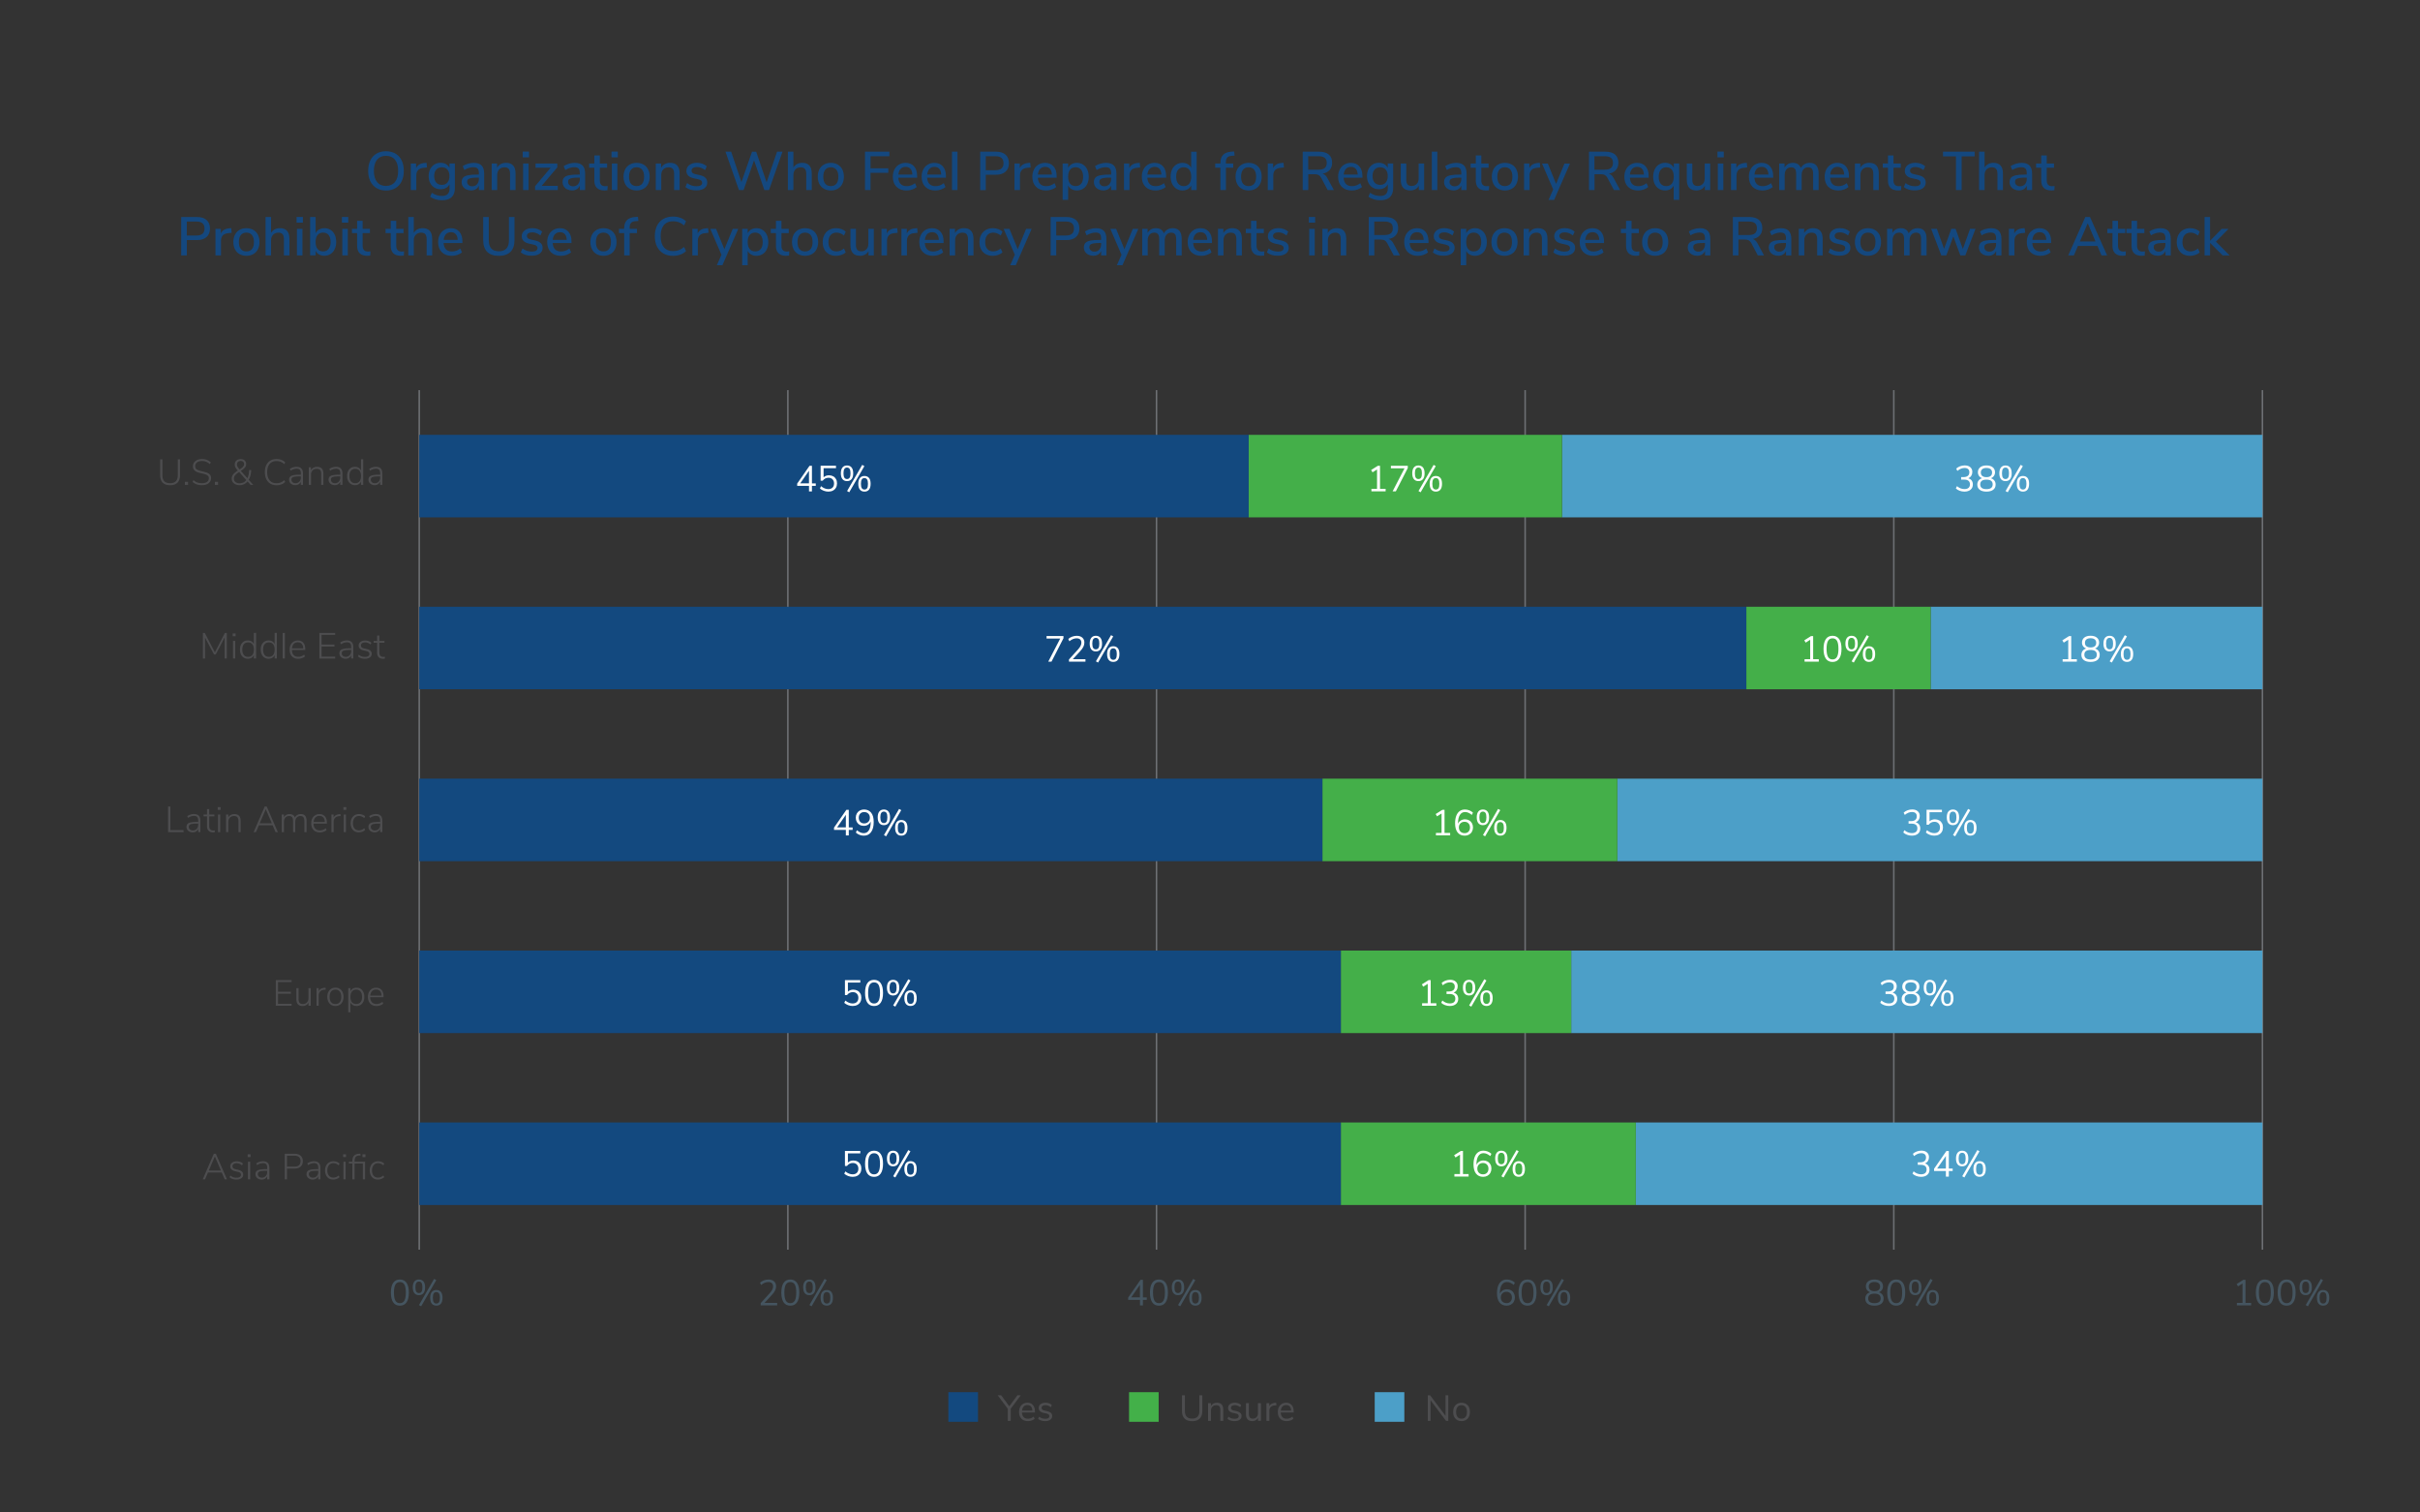 <svg version="1.1" id="Layer_1" xmlns="http://www.w3.org/2000/svg" x="0" y="0" viewBox="0 0 800 500" style="enable-background:new 0 0 800 500" xml:space="preserve"><rect x="0" y="0" width="800" height="500" fill="#333333" stroke="none"/><style>.st0{fill:#14487f}.st1{fill:#4d4d4f}.st2{fill:#4c9fc8}.st4{fill:#13497f}.st5{fill:#455560}.st7{fill:none;stroke:#a9aeb6;stroke-width:.5;stroke-miterlimit:10}.st8{fill:#44af49}.st9{fill:#fff}</style><path class="st0" d="M124.47 62.18c-.88-.53-1.56-1.28-2.04-2.25s-.72-2.12-.72-3.44c0-1.33.24-2.49.71-3.46s1.15-1.73 2.04-2.25c.89-.52 1.93-.78 3.13-.78 1.21 0 2.26.26 3.15.78.89.52 1.57 1.27 2.04 2.25s.71 2.13.71 3.45c0 1.32-.24 2.47-.71 3.45s-1.16 1.73-2.04 2.26c-.89.53-1.94.79-3.15.79-1.2 0-2.24-.27-3.12-.8zm6.09-2.01c.71-.86 1.06-2.09 1.06-3.69s-.35-2.82-1.05-3.68c-.7-.86-1.7-1.29-2.98-1.29-1.26 0-2.24.43-2.94 1.29-.7.86-1.05 2.09-1.05 3.68 0 1.6.35 2.83 1.05 3.69.7.86 1.68 1.3 2.94 1.3 1.27-.01 2.26-.44 2.97-1.3zM141.15 55.36l-1.1.11c-.86.08-1.48.35-1.86.79s-.57 1.01-.57 1.69v4.88h-1.82v-8.78h1.76v1.53c.47-1.03 1.42-1.6 2.86-1.71l.59-.04.14 1.53zM150.38 54.05v8.08c0 1.34-.36 2.36-1.07 3.04s-1.77 1.03-3.16 1.03c-.76 0-1.47-.1-2.15-.3-.68-.2-1.28-.48-1.81-.85l.56-1.31c.58.37 1.13.64 1.67.8.53.16 1.11.24 1.72.24 1.64 0 2.47-.83 2.47-2.5v-1.39c-.25.53-.64.94-1.15 1.23-.52.29-1.12.44-1.8.44-.77 0-1.45-.18-2.05-.54s-1.06-.87-1.4-1.53-.5-1.42-.5-2.29c0-.86.17-1.63.5-2.29.34-.66.8-1.17 1.4-1.54.59-.37 1.27-.55 2.04-.55.67 0 1.26.14 1.77.43s.9.7 1.16 1.22v-1.44h1.8zm-2.47 6.3c.44-.52.67-1.23.67-2.14 0-.9-.22-1.61-.66-2.13-.44-.52-1.05-.78-1.85-.78s-1.41.26-1.86.77c-.45.52-.68 1.23-.68 2.14 0 .91.23 1.63.68 2.14s1.07.77 1.85.77c.8 0 1.41-.26 1.85-.77zM159.21 54.71c.57.59.85 1.48.85 2.68v5.44h-1.75v-1.46c-.23.52-.57.91-1.02 1.18-.45.27-.98.4-1.58.4-.58 0-1.1-.12-1.58-.35s-.85-.56-1.12-.98c-.27-.42-.4-.89-.4-1.4 0-.64.16-1.14.5-1.5.33-.37.88-.63 1.64-.78.76-.16 1.81-.23 3.14-.23h.41v-.52c0-.67-.14-1.16-.42-1.46-.28-.3-.74-.45-1.38-.45-1 0-1.99.31-2.99.92l-.54-1.28c.47-.32 1.04-.58 1.7-.78.67-.2 1.3-.3 1.92-.3 1.18-.01 2.05.29 2.62.87zm-1.54 6.22c.42-.45.63-1.03.63-1.74v-.47h-.32c-.94 0-1.66.04-2.16.13-.5.08-.86.23-1.08.42-.22.2-.32.48-.32.85 0 .42.15.77.46 1.05.31.28.7.42 1.18.42.65.02 1.19-.21 1.61-.66zM170.43 57.38v5.45h-1.82v-5.36c0-.74-.15-1.29-.44-1.64s-.75-.52-1.38-.52c-.73 0-1.32.23-1.76.68-.44.46-.67 1.07-.67 1.84v5h-1.82v-8.78h1.78v1.4c.29-.53.69-.93 1.21-1.21.52-.28 1.1-.41 1.75-.41 2.1 0 3.15 1.18 3.15 3.55zM172.79 50.12h2.09v1.89h-2.09v-1.89zm.13 12.71v-8.78h1.82v8.78h-1.82zM179.07 61.43h5.33v1.4h-7.52v-1.26l5.15-6.12h-5v-1.4h7.2v1.28l-5.16 6.1zM192.58 54.71c.57.59.85 1.48.85 2.68v5.44h-1.75v-1.46c-.23.52-.57.91-1.02 1.18-.45.27-.98.4-1.58.4-.58 0-1.1-.12-1.58-.35s-.85-.56-1.12-.98c-.27-.42-.4-.89-.4-1.4 0-.64.16-1.14.5-1.5.33-.37.88-.63 1.64-.78.76-.16 1.81-.23 3.14-.23h.41v-.52c0-.67-.14-1.16-.42-1.46-.28-.3-.74-.45-1.38-.45-1 0-1.99.31-2.99.92l-.54-1.28c.47-.32 1.04-.58 1.7-.78.67-.2 1.3-.3 1.92-.3 1.18-.01 2.05.29 2.62.87zm-1.54 6.22c.42-.45.63-1.03.63-1.74v-.47h-.32c-.94 0-1.66.04-2.16.13-.5.08-.86.23-1.08.42-.22.2-.32.48-.32.85 0 .42.15.77.46 1.05.31.28.7.42 1.18.42.65.02 1.19-.21 1.61-.66zM200.89 61.5l-.09 1.39c-.3.05-.61.07-.94.07-1.14 0-1.99-.28-2.55-.84-.56-.56-.84-1.36-.84-2.42v-4.25h-1.71v-1.4h1.71V51.4h1.82v2.65h2.41v1.4h-2.41v4.18c0 1.28.59 1.93 1.78 1.93.28-.01.55-.02.82-.06zM202.15 50.12h2.09v1.89h-2.09v-1.89zm.12 12.71v-8.78h1.82v8.78h-1.82zM208.17 62.4c-.65-.37-1.16-.9-1.51-1.59-.35-.69-.53-1.49-.53-2.4 0-.92.18-1.73.53-2.42.35-.69.86-1.22 1.51-1.59.65-.37 1.41-.56 2.28-.56.86 0 1.62.19 2.28.56.65.37 1.16.9 1.51 1.59.35.69.53 1.5.53 2.42 0 .91-.18 1.71-.53 2.4-.35.69-.86 1.22-1.51 1.59-.65.37-1.41.56-2.28.56-.87 0-1.63-.19-2.28-.56zm4.12-1.67c.43-.53.64-1.3.64-2.32 0-1.01-.22-1.78-.65-2.31-.43-.53-1.04-.8-1.84-.8s-1.4.27-1.84.8c-.43.53-.65 1.31-.65 2.31 0 1.02.21 1.79.64 2.32.43.53 1.04.79 1.85.79s1.42-.27 1.85-.79zM224.67 57.38v5.45h-1.82v-5.36c0-.74-.15-1.29-.44-1.64s-.75-.52-1.38-.52c-.73 0-1.32.23-1.76.68-.44.46-.67 1.07-.67 1.84v5h-1.82v-8.78h1.78v1.4c.29-.53.69-.93 1.21-1.21.52-.28 1.1-.41 1.75-.41 2.1 0 3.15 1.18 3.15 3.55zM226.59 61.84l.56-1.31c.9.7 1.95 1.04 3.15 1.04.59 0 1.04-.1 1.35-.3.31-.2.47-.48.47-.84 0-.31-.1-.56-.31-.74-.21-.18-.57-.33-1.09-.45l-1.46-.32c-.78-.18-1.37-.47-1.76-.88-.4-.41-.59-.92-.59-1.55 0-.79.32-1.43.96-1.93.64-.49 1.48-.74 2.53-.74.62 0 1.22.1 1.78.3.56.2 1.05.48 1.46.84l-.56 1.28c-.86-.68-1.76-1.03-2.68-1.03-.55 0-.99.11-1.31.32s-.48.51-.48.88c0 .3.1.54.3.73.2.19.51.33.94.42l1.49.34c.85.19 1.48.49 1.87.89.4.4.59.93.59 1.57 0 .79-.32 1.42-.96 1.88-.64.46-1.51.69-2.6.69-1.52.03-2.74-.34-3.65-1.09zM256.88 50.14h1.8l-4.46 12.69h-1.53L249.27 53l-3.46 9.83h-1.53l-4.45-12.69h1.87l3.4 10.06 3.51-10.06 1.37.02 3.44 10.1 3.46-10.12zM268.35 57.38v5.45h-1.82v-5.36c0-.74-.15-1.29-.44-1.64s-.75-.52-1.38-.52c-.73 0-1.32.23-1.76.68-.44.46-.67 1.07-.67 1.84v5h-1.82V50.14h1.82v5.24c.3-.5.7-.89 1.21-1.15.5-.26 1.07-.4 1.71-.4 2.1 0 3.15 1.18 3.15 3.55zM272.37 62.4c-.65-.37-1.16-.9-1.51-1.59-.35-.69-.53-1.49-.53-2.4 0-.92.18-1.73.53-2.42.35-.69.86-1.22 1.51-1.59.65-.37 1.41-.56 2.28-.56.86 0 1.62.19 2.28.56.65.37 1.16.9 1.51 1.59.35.69.53 1.5.53 2.42 0 .91-.18 1.71-.53 2.4-.35.69-.86 1.22-1.51 1.59-.65.37-1.41.56-2.28.56-.86 0-1.62-.19-2.28-.56zm4.13-1.67c.43-.53.64-1.3.64-2.32 0-1.01-.22-1.78-.65-2.31-.43-.53-1.04-.8-1.84-.8s-1.4.27-1.84.8c-.43.53-.65 1.31-.65 2.31 0 1.02.21 1.79.64 2.32.43.53 1.04.79 1.85.79.8 0 1.42-.27 1.85-.79zM285.95 62.83V50.14h8.06v1.51h-6.23v3.98h5.87v1.51h-5.87v5.69h-1.83zM303.18 58.75h-6.21c.13 1.86 1.06 2.79 2.77 2.79 1.01 0 1.92-.33 2.74-.99l.56 1.28c-.41.35-.91.62-1.51.83-.6.2-1.21.31-1.84.31-1.4 0-2.51-.4-3.32-1.21-.81-.8-1.22-1.91-1.22-3.33 0-.9.18-1.7.53-2.39.35-.7.85-1.24 1.49-1.62.64-.38 1.37-.58 2.19-.58 1.19 0 2.12.38 2.8 1.15.68.77 1.02 1.83 1.02 3.19v.57zm-5.45-2.93c-.41.44-.66 1.07-.75 1.88h4.63c-.04-.82-.24-1.44-.62-1.88-.38-.44-.91-.66-1.59-.66-.7 0-1.25.22-1.67.66zM312.7 58.75h-6.21c.13 1.86 1.06 2.79 2.77 2.79 1.01 0 1.92-.33 2.74-.99l.56 1.28c-.41.35-.91.62-1.51.83-.6.2-1.21.31-1.84.31-1.4 0-2.51-.4-3.32-1.21-.81-.8-1.22-1.91-1.22-3.33 0-.9.18-1.7.53-2.39.35-.7.85-1.24 1.49-1.62.64-.38 1.37-.58 2.19-.58 1.19 0 2.12.38 2.8 1.15.68.77 1.02 1.83 1.02 3.19v.57zm-5.44-2.93c-.41.44-.66 1.07-.75 1.88h4.63c-.04-.82-.24-1.44-.62-1.88-.38-.44-.91-.66-1.59-.66-.7 0-1.26.22-1.67.66zM314.7 62.83V50.14h1.82v12.69h-1.82zM324.02 50.14h5.26c1.34 0 2.39.33 3.13.99.74.66 1.12 1.6 1.12 2.81 0 1.2-.37 2.14-1.12 2.81-.74.67-1.79 1.01-3.13 1.01h-3.4v5.08h-1.85v-12.7zm5.06 6.12c1.78 0 2.66-.77 2.66-2.32 0-1.54-.89-2.3-2.66-2.3h-3.2v4.63h3.2zM340.71 55.36l-1.1.11c-.86.08-1.48.35-1.86.79s-.57 1.01-.57 1.69v4.88h-1.82v-8.78h1.76v1.53c.47-1.03 1.42-1.6 2.86-1.71l.59-.04.14 1.53zM349.3 58.75h-6.21c.13 1.86 1.06 2.79 2.77 2.79 1.01 0 1.92-.33 2.74-.99l.56 1.28c-.41.35-.91.62-1.51.83-.6.2-1.21.31-1.84.31-1.4 0-2.51-.4-3.32-1.21-.81-.8-1.22-1.91-1.22-3.33 0-.9.18-1.7.53-2.39.35-.7.85-1.24 1.49-1.62.64-.38 1.37-.58 2.19-.58 1.19 0 2.12.38 2.8 1.15.68.77 1.02 1.83 1.02 3.19v.57zm-5.45-2.93c-.41.44-.66 1.07-.75 1.88h4.63c-.04-.82-.24-1.44-.62-1.88-.38-.44-.91-.66-1.59-.66-.7 0-1.26.22-1.67.66zM358.03 54.41c.59.38 1.06.92 1.39 1.62.33.7.49 1.5.49 2.41 0 .9-.16 1.69-.49 2.38s-.78 1.21-1.38 1.58c-.59.37-1.28.56-2.04.56-.66 0-1.24-.14-1.75-.42s-.89-.69-1.15-1.22v4.75h-1.82V54.05h1.82v1.44c.26-.53.65-.94 1.15-1.22s1.09-.43 1.75-.43c.77-.01 1.44.18 2.03.57zm-.62 6.31c.43-.53.65-1.29.65-2.28 0-1-.22-1.77-.66-2.32-.44-.55-1.05-.83-1.83-.83-.79 0-1.4.27-1.83.81s-.64 1.31-.64 2.3c0 1 .21 1.76.64 2.3s1.04.81 1.83.81 1.41-.26 1.84-.79zM368.22 54.71c.57.59.85 1.48.85 2.68v5.44h-1.75v-1.46c-.23.52-.57.91-1.02 1.18-.45.27-.98.4-1.58.4-.58 0-1.1-.12-1.58-.35s-.85-.56-1.12-.98c-.27-.42-.4-.89-.4-1.4 0-.64.16-1.14.5-1.5.33-.37.88-.63 1.64-.78.76-.16 1.81-.23 3.14-.23h.41v-.52c0-.67-.14-1.16-.42-1.46-.28-.3-.74-.45-1.38-.45-1 0-1.99.31-2.99.92l-.54-1.28c.47-.32 1.04-.58 1.7-.78.67-.2 1.3-.3 1.92-.3 1.18-.01 2.05.29 2.62.87zm-1.54 6.22c.42-.45.63-1.03.63-1.74v-.47h-.32c-.94 0-1.66.04-2.16.13-.5.08-.86.23-1.08.42-.22.2-.32.48-.32.85 0 .42.15.77.46 1.05.31.28.7.42 1.18.42.65.02 1.19-.21 1.61-.66zM376.91 55.36l-1.1.11c-.86.08-1.48.35-1.86.79s-.57 1.01-.57 1.69v4.88h-1.82v-8.78h1.76v1.53c.47-1.03 1.42-1.6 2.86-1.71l.59-.04.14 1.53zM385.49 58.75h-6.21c.13 1.86 1.06 2.79 2.77 2.79 1.01 0 1.92-.33 2.74-.99l.56 1.28c-.41.35-.91.62-1.51.83-.6.2-1.21.31-1.84.31-1.4 0-2.51-.4-3.32-1.21-.81-.8-1.22-1.91-1.22-3.33 0-.9.18-1.7.53-2.39.35-.7.85-1.24 1.49-1.62.64-.38 1.37-.58 2.19-.58 1.19 0 2.12.38 2.8 1.15.68.77 1.02 1.83 1.02 3.19v.57zm-5.44-2.93c-.41.44-.66 1.07-.75 1.88h4.63c-.04-.82-.24-1.44-.62-1.88-.38-.44-.91-.66-1.59-.66-.7 0-1.26.22-1.67.66zM395.59 50.14v12.69h-1.8v-1.51c-.26.53-.65.93-1.15 1.22-.5.28-1.09.42-1.75.42-.76 0-1.43-.19-2.02-.58-.59-.38-1.06-.92-1.39-1.62s-.5-1.49-.5-2.39c0-.91.17-1.71.5-2.39s.79-1.21 1.38-1.58 1.27-.56 2.03-.56c.66 0 1.24.14 1.74.42.5.28.88.68 1.14 1.2v-5.31h1.82zm-2.44 10.57c.43-.54.64-1.31.64-2.3 0-1-.21-1.76-.64-2.3s-1.03-.81-1.83-.81c-.79 0-1.41.27-1.85.8-.44.53-.66 1.29-.66 2.28s.22 1.75.67 2.31 1.06.84 1.84.84c.8-.01 1.41-.28 1.83-.82zM405.26 54.05h2.41v1.4h-2.41v7.38h-1.82v-7.38h-1.71v-1.4h1.71v-.16c0-1.21.31-2.12.93-2.74.62-.61 1.56-.95 2.83-1.03l.81-.04.11 1.37-.83.05c-.72.04-1.24.22-1.56.56-.32.34-.48.85-.48 1.53v.46zM410.49 62.4c-.65-.37-1.16-.9-1.51-1.59-.35-.69-.53-1.49-.53-2.4 0-.92.18-1.73.53-2.42.35-.69.86-1.22 1.51-1.59s1.41-.56 2.28-.56c.86 0 1.62.19 2.28.56s1.16.9 1.51 1.59c.35.69.53 1.5.53 2.42 0 .91-.18 1.71-.53 2.4-.35.69-.86 1.22-1.51 1.59-.65.37-1.41.56-2.28.56-.87 0-1.63-.19-2.28-.56zm4.12-1.67c.43-.53.64-1.3.64-2.32 0-1.01-.22-1.78-.65-2.31-.43-.53-1.04-.8-1.84-.8s-1.4.27-1.84.8c-.43.53-.65 1.31-.65 2.31 0 1.02.21 1.79.64 2.32.43.53 1.04.79 1.85.79s1.42-.27 1.85-.79zM424.45 55.36l-1.1.11c-.86.08-1.48.35-1.86.79s-.57 1.01-.57 1.69v4.88h-1.82v-8.78h1.76v1.53c.47-1.03 1.42-1.6 2.86-1.71l.59-.04.14 1.53zM440.95 62.83h-2.05l-2.16-4.07c-.24-.43-.53-.73-.86-.91-.33-.17-.76-.26-1.3-.26h-2.09v5.24h-1.84V50.14h5.4c1.4 0 2.48.31 3.21.94.74.62 1.11 1.54 1.11 2.74 0 .97-.27 1.77-.82 2.39s-1.32 1.02-2.33 1.19c.62.19 1.14.66 1.55 1.4l2.18 4.03zm-5.11-6.73c.94 0 1.63-.18 2.08-.55.45-.37.67-.93.67-1.7s-.22-1.33-.67-1.68-1.14-.53-2.09-.53h-3.37v4.46h3.38zM450.38 58.75h-6.21c.13 1.86 1.06 2.79 2.77 2.79 1.01 0 1.92-.33 2.74-.99l.56 1.28c-.41.35-.91.62-1.51.83-.6.2-1.21.31-1.84.31-1.4 0-2.51-.4-3.32-1.21-.81-.8-1.22-1.91-1.22-3.33 0-.9.18-1.7.53-2.39.35-.7.85-1.24 1.49-1.62.64-.38 1.37-.58 2.19-.58 1.19 0 2.12.38 2.8 1.15.68.77 1.02 1.83 1.02 3.19v.57zm-5.44-2.93c-.41.44-.66 1.07-.75 1.88h4.63c-.04-.82-.24-1.44-.62-1.88-.38-.44-.91-.66-1.59-.66-.7 0-1.26.22-1.67.66zM460.55 54.05v8.08c0 1.34-.36 2.36-1.07 3.04s-1.77 1.03-3.16 1.03c-.76 0-1.47-.1-2.15-.3-.68-.2-1.28-.48-1.81-.85l.56-1.31c.58.37 1.13.64 1.67.8.53.16 1.11.24 1.72.24 1.64 0 2.47-.83 2.47-2.5v-1.39c-.25.53-.64.94-1.15 1.23-.52.29-1.12.44-1.8.44-.77 0-1.45-.18-2.05-.54-.6-.36-1.06-.87-1.39-1.53s-.5-1.42-.5-2.29c0-.86.17-1.63.5-2.29.34-.66.8-1.17 1.39-1.54.59-.37 1.28-.55 2.04-.55.67 0 1.26.14 1.77.43s.9.7 1.16 1.22v-1.44h1.8zm-2.46 6.3c.44-.52.67-1.23.67-2.14 0-.9-.22-1.61-.66-2.13s-1.05-.78-1.84-.78-1.41.26-1.86.77c-.45.52-.67 1.23-.67 2.14 0 .91.23 1.63.68 2.14s1.07.77 1.85.77c.77 0 1.38-.26 1.83-.77zM470.79 54.05v8.78h-1.76v-1.42c-.28.5-.66.89-1.14 1.15-.49.26-1.03.4-1.63.4-2.14 0-3.2-1.18-3.2-3.53v-5.38h1.82v5.36c0 .71.14 1.23.43 1.57s.73.5 1.33.5c.71 0 1.28-.23 1.7-.68.43-.46.64-1.06.64-1.82v-4.93h1.81zM473.33 62.83V50.14h1.82v12.69h-1.82zM483.98 54.71c.57.59.85 1.48.85 2.68v5.44h-1.75v-1.46c-.23.52-.57.91-1.02 1.18s-.97.4-1.58.4c-.58 0-1.1-.12-1.58-.35-.48-.23-.85-.56-1.12-.98-.27-.42-.4-.89-.4-1.4 0-.64.16-1.14.5-1.5.33-.37.88-.63 1.64-.78.76-.16 1.81-.23 3.14-.23h.41v-.52c0-.67-.14-1.16-.42-1.46s-.74-.45-1.38-.45c-1 0-1.99.31-2.99.92l-.54-1.28c.47-.32 1.04-.58 1.7-.78.67-.2 1.3-.3 1.92-.3 1.18-.01 2.05.29 2.62.87zm-1.54 6.22c.42-.45.63-1.03.63-1.74v-.47h-.32c-.94 0-1.66.04-2.16.13-.5.08-.86.23-1.08.42-.22.2-.32.48-.32.85 0 .42.15.77.46 1.05.31.28.7.42 1.18.42.65.02 1.19-.21 1.61-.66zM492.29 61.5l-.09 1.39c-.3.05-.61.07-.94.07-1.14 0-1.99-.28-2.55-.84-.56-.56-.84-1.36-.84-2.42v-4.25h-1.71v-1.4h1.71V51.4h1.82v2.65h2.41v1.4h-2.41v4.18c0 1.28.59 1.93 1.78 1.93.28-.01.55-.02.82-.06zM495.21 62.4c-.65-.37-1.16-.9-1.51-1.59s-.53-1.49-.53-2.4c0-.92.18-1.73.53-2.42.35-.69.86-1.22 1.51-1.59.65-.37 1.41-.56 2.28-.56s1.62.19 2.28.56c.65.37 1.16.9 1.51 1.59.35.69.53 1.5.53 2.42 0 .91-.18 1.71-.53 2.4-.35.69-.86 1.22-1.51 1.59-.65.37-1.41.56-2.28.56s-1.62-.19-2.28-.56zm4.12-1.67c.43-.53.64-1.3.64-2.32 0-1.01-.22-1.78-.65-2.31-.43-.53-1.04-.8-1.84-.8s-1.4.27-1.84.8c-.43.53-.65 1.31-.65 2.31 0 1.02.21 1.79.64 2.32.43.53 1.04.79 1.84.79s1.44-.27 1.86-.79zM509.17 55.36l-1.1.11c-.86.08-1.49.35-1.86.79s-.57 1.01-.57 1.69v4.88h-1.82v-8.78h1.76v1.53c.47-1.03 1.42-1.6 2.86-1.71l.59-.04.14 1.53zM517.18 54.07H519l-5.24 12.01h-1.84l1.53-3.46-3.69-8.55h1.91l2.74 6.71 2.77-6.71zM535.58 62.83h-2.05l-2.16-4.07c-.24-.43-.53-.73-.86-.91-.33-.17-.76-.26-1.3-.26h-2.09v5.24h-1.84V50.14h5.4c1.4 0 2.48.31 3.21.94.74.62 1.11 1.54 1.11 2.74 0 .97-.27 1.77-.82 2.39s-1.32 1.02-2.33 1.19c.62.19 1.14.66 1.55 1.4l2.18 4.03zm-5.12-6.73c.94 0 1.63-.18 2.08-.55.45-.37.67-.93.67-1.7s-.22-1.33-.67-1.68-1.14-.53-2.09-.53h-3.37v4.46h3.38zM545.01 58.75h-6.21c.13 1.86 1.06 2.79 2.77 2.79 1.01 0 1.92-.33 2.74-.99l.56 1.28c-.41.35-.91.62-1.51.83-.6.2-1.21.31-1.84.31-1.4 0-2.51-.4-3.32-1.21-.81-.8-1.22-1.91-1.22-3.33 0-.9.18-1.7.53-2.39.35-.7.85-1.24 1.49-1.62.64-.38 1.37-.58 2.19-.58 1.19 0 2.12.38 2.8 1.15.68.77 1.02 1.83 1.02 3.19v.57zm-5.45-2.93c-.41.44-.66 1.07-.75 1.88h4.63c-.04-.82-.24-1.44-.62-1.88-.38-.44-.91-.66-1.59-.66-.7 0-1.25.22-1.67.66zM555.11 54.05v12.02h-1.82v-4.72c-.26.52-.65.91-1.14 1.19-.5.28-1.08.41-1.74.41-.77 0-1.45-.19-2.04-.56-.59-.37-1.05-.9-1.38-1.58-.32-.68-.49-1.48-.49-2.38 0-.91.17-1.72.5-2.41.33-.7.79-1.24 1.39-1.62.59-.38 1.27-.58 2.03-.58.66 0 1.24.14 1.75.43.5.29.89.7 1.15 1.22v-1.44h1.79zm-2.44 6.66c.43-.54.64-1.31.64-2.3 0-1-.21-1.76-.64-2.3s-1.04-.81-1.83-.81c-.78 0-1.39.28-1.84.84-.44.56-.67 1.33-.67 2.31s.22 1.74.66 2.28c.44.53 1.05.8 1.84.8s1.41-.28 1.84-.82zM565.35 54.05v8.78h-1.76v-1.42c-.28.5-.66.89-1.14 1.15-.49.26-1.03.4-1.63.4-2.14 0-3.2-1.18-3.2-3.53v-5.38h1.82v5.36c0 .71.14 1.23.43 1.57s.73.5 1.33.5c.71 0 1.28-.23 1.7-.68.43-.46.64-1.06.64-1.82v-4.93h1.81zM567.76 50.12h2.09v1.89h-2.09v-1.89zm.12 12.71v-8.78h1.82v8.78h-1.82zM577.59 55.36l-1.1.11c-.86.08-1.49.35-1.86.79s-.57 1.01-.57 1.69v4.88h-1.82v-8.78H574v1.53c.47-1.03 1.42-1.6 2.86-1.71l.59-.04.14 1.53zM586.17 58.75h-6.21c.13 1.86 1.06 2.79 2.77 2.79 1.01 0 1.92-.33 2.74-.99l.56 1.28c-.41.35-.91.62-1.51.83-.6.2-1.21.31-1.84.31-1.4 0-2.51-.4-3.32-1.21-.81-.8-1.22-1.91-1.22-3.33 0-.9.18-1.7.53-2.39.35-.7.85-1.24 1.49-1.62.64-.38 1.37-.58 2.19-.58 1.19 0 2.12.38 2.8 1.15.68.77 1.02 1.83 1.02 3.19v.57zm-5.44-2.93c-.41.44-.66 1.07-.75 1.88h4.63c-.04-.82-.24-1.44-.62-1.88-.38-.44-.91-.66-1.59-.66-.7 0-1.26.22-1.67.66zM601.2 57.38v5.45h-1.82v-5.38c0-.74-.13-1.29-.39-1.63-.26-.34-.67-.51-1.25-.51-.66 0-1.18.23-1.57.68s-.58 1.08-.58 1.87v4.97h-1.82v-5.38c0-.74-.13-1.29-.39-1.63-.27-.34-.68-.51-1.24-.51-.67 0-1.2.23-1.58.68-.38.46-.58 1.08-.58 1.87v4.97h-1.82v-8.78h1.78v1.33c.28-.49.65-.87 1.12-1.14.47-.27 1-.4 1.6-.4 1.36 0 2.24.56 2.65 1.69.28-.53.67-.94 1.19-1.24s1.1-.45 1.75-.45c1.97-.01 2.95 1.17 2.95 3.54zM611.21 58.75H605c.13 1.86 1.06 2.79 2.77 2.79 1.01 0 1.92-.33 2.74-.99l.56 1.28c-.41.35-.91.62-1.51.83-.6.2-1.21.31-1.84.31-1.4 0-2.51-.4-3.32-1.21-.81-.8-1.21-1.91-1.21-3.33 0-.9.18-1.7.53-2.39.35-.7.85-1.24 1.49-1.62.64-.38 1.37-.58 2.19-.58 1.19 0 2.12.38 2.8 1.15.68.77 1.02 1.83 1.02 3.19v.57zm-5.44-2.93c-.41.44-.66 1.07-.75 1.88h4.63c-.04-.82-.24-1.44-.62-1.88-.38-.44-.91-.66-1.59-.66-.71 0-1.26.22-1.67.66zM621.09 57.38v5.45h-1.82v-5.36c0-.74-.15-1.29-.44-1.64s-.75-.52-1.38-.52c-.73 0-1.32.23-1.76.68-.44.46-.67 1.07-.67 1.84v5h-1.82v-8.78h1.78v1.4c.29-.53.69-.93 1.21-1.21.52-.28 1.1-.41 1.75-.41 2.1 0 3.15 1.18 3.15 3.55zM628.54 61.5l-.09 1.39c-.3.05-.61.07-.94.07-1.14 0-1.99-.28-2.55-.84-.56-.56-.84-1.36-.84-2.42v-4.25h-1.71v-1.4h1.71V51.4h1.82v2.65h2.41v1.4h-2.41v4.18c0 1.28.59 1.93 1.78 1.93.29-.01.56-.02.82-.06zM629.37 61.84l.56-1.31c.9.7 1.95 1.04 3.15 1.04.59 0 1.04-.1 1.35-.3.31-.2.47-.48.47-.84 0-.31-.1-.56-.31-.74-.21-.18-.57-.33-1.09-.45l-1.46-.32c-.78-.18-1.37-.47-1.76-.88-.4-.41-.59-.92-.59-1.55 0-.79.32-1.43.96-1.93.64-.49 1.49-.74 2.53-.74.62 0 1.22.1 1.78.3.56.2 1.05.48 1.46.84l-.56 1.28c-.86-.68-1.76-1.03-2.68-1.03-.55 0-.99.11-1.3.32-.32.22-.48.51-.48.88 0 .3.1.54.3.73.2.19.51.33.95.42l1.49.34c.85.19 1.48.49 1.87.89.4.4.59.93.59 1.57 0 .79-.32 1.42-.96 1.88-.64.46-1.51.69-2.6.69-1.54.03-2.76-.34-3.67-1.09zM646.6 62.83V51.69h-4.28v-1.55h10.46v1.55h-4.3v11.14h-1.88zM662.13 57.38v5.45h-1.82v-5.36c0-.74-.15-1.29-.44-1.64s-.75-.52-1.38-.52c-.73 0-1.32.23-1.76.68-.44.46-.67 1.07-.67 1.84v5h-1.82V50.14h1.82v5.24c.3-.5.7-.89 1.21-1.15.5-.26 1.07-.4 1.71-.4 2.1 0 3.15 1.18 3.15 3.55zM670.91 54.71c.57.59.86 1.48.86 2.68v5.44h-1.75v-1.46c-.23.52-.57.91-1.02 1.18-.45.27-.97.4-1.57.4-.58 0-1.1-.12-1.58-.35-.48-.23-.86-.56-1.12-.98-.27-.42-.41-.89-.41-1.4 0-.64.17-1.14.5-1.5s.88-.63 1.64-.78c.76-.16 1.81-.23 3.14-.23h.4v-.52c0-.67-.14-1.16-.42-1.46s-.74-.45-1.38-.45c-1 0-1.99.31-2.99.92l-.54-1.28c.47-.32 1.03-.58 1.7-.78.67-.2 1.31-.3 1.92-.3 1.17-.01 2.05.29 2.62.87zm-1.54 6.22c.42-.45.63-1.03.63-1.74v-.47h-.32c-.94 0-1.66.04-2.16.13s-.86.23-1.08.42c-.22.2-.32.48-.32.85 0 .42.15.77.46 1.05.31.28.7.42 1.18.42.65.02 1.19-.21 1.61-.66zM679.21 61.5l-.09 1.39c-.3.05-.61.07-.94.07-1.14 0-1.99-.28-2.55-.84-.56-.56-.84-1.36-.84-2.42v-4.25h-1.71v-1.4h1.71V51.4h1.82v2.65h2.41v1.4h-2.41v4.18c0 1.28.59 1.93 1.78 1.93.29-.01.56-.02.82-.06zM59.9 71.74h5.26c1.34 0 2.39.33 3.13.99.74.66 1.12 1.6 1.12 2.81 0 1.2-.37 2.14-1.12 2.81-.74.67-1.79 1.01-3.13 1.01h-3.4v5.08H59.9v-12.7zm5.05 6.12c1.78 0 2.66-.77 2.66-2.32 0-1.54-.89-2.3-2.66-2.3h-3.2v4.63h3.2zM76.58 76.96l-1.1.11c-.86.08-1.48.35-1.86.79s-.57 1.01-.57 1.69v4.88h-1.82v-8.78H73v1.53c.47-1.03 1.42-1.6 2.86-1.71l.59-.04.13 1.53zM79.18 84c-.65-.37-1.16-.9-1.51-1.59-.35-.69-.53-1.49-.53-2.4 0-.92.18-1.73.53-2.42.35-.69.86-1.22 1.51-1.59.65-.37 1.41-.56 2.28-.56.86 0 1.62.19 2.28.56.65.37 1.16.9 1.51 1.59.35.69.53 1.5.53 2.42 0 .91-.18 1.71-.53 2.4-.35.69-.86 1.22-1.51 1.59-.65.37-1.41.56-2.28.56-.87 0-1.62-.19-2.28-.56zm4.12-1.67c.43-.53.64-1.3.64-2.32 0-1.01-.22-1.78-.65-2.31-.43-.53-1.04-.8-1.84-.8s-1.4.27-1.84.8c-.42.52-.64 1.3-.64 2.3 0 1.02.21 1.79.64 2.32.43.53 1.04.79 1.85.79.8.01 1.42-.26 1.84-.78zM95.68 78.98v5.45h-1.82v-5.36c0-.74-.15-1.29-.44-1.64s-.75-.52-1.38-.52c-.73 0-1.32.23-1.76.68-.44.46-.67 1.07-.67 1.84v5h-1.82V71.74h1.82v5.24c.3-.5.7-.89 1.21-1.15.5-.26 1.07-.4 1.71-.4 2.1 0 3.15 1.18 3.15 3.55zM98.04 71.72h2.09v1.89h-2.09v-1.89zm.12 12.71v-8.78h1.82v8.78h-1.82zM109.27 75.99c.59.37 1.05.9 1.38 1.58.33.68.49 1.48.49 2.39 0 .9-.17 1.7-.49 2.39-.33.7-.79 1.24-1.39 1.62-.59.38-1.27.58-2.02.58-.66 0-1.24-.14-1.75-.42s-.89-.69-1.15-1.22v1.51h-1.82V71.74h1.82v5.35c.26-.53.65-.94 1.15-1.22s1.09-.43 1.75-.43c.76-.01 1.44.18 2.03.55zm-.64 6.3c.44-.55.66-1.33.66-2.32 0-.98-.22-1.74-.65-2.28-.43-.53-1.04-.8-1.84-.8s-1.4.27-1.83.81-.64 1.31-.64 2.3c0 1 .21 1.76.64 2.3s1.04.81 1.83.81c.78.01 1.39-.27 1.83-.82zM113.03 71.72h2.09v1.89h-2.09v-1.89zm.13 12.71v-8.78h1.82v8.78h-1.82zM122.48 83.1l-.09 1.39c-.3.05-.61.07-.94.07-1.14 0-1.99-.28-2.55-.84-.56-.56-.84-1.36-.84-2.42v-4.25h-1.71v-1.4h1.71V73h1.82v2.65h2.41v1.4h-2.41v4.18c0 1.28.59 1.93 1.78 1.93.29-.01.56-.02.82-.06zM133.59 83.1l-.09 1.39c-.3.05-.61.07-.94.07-1.14 0-1.99-.28-2.55-.84-.56-.56-.84-1.36-.84-2.42v-4.25h-1.71v-1.4h1.71V73h1.82v2.65h2.41v1.4h-2.41v4.18c0 1.28.59 1.93 1.78 1.93.28-.01.55-.02.82-.06zM142.86 78.98v5.45h-1.82v-5.36c0-.74-.15-1.29-.44-1.64s-.75-.52-1.38-.52c-.73 0-1.32.23-1.76.68-.44.46-.67 1.07-.67 1.84v5h-1.82V71.74h1.82v5.24c.3-.5.7-.89 1.21-1.15.5-.26 1.07-.4 1.71-.4 2.1 0 3.15 1.18 3.15 3.55zM152.86 80.35h-6.21c.13 1.86 1.06 2.79 2.77 2.79 1.01 0 1.92-.33 2.74-.99l.56 1.28c-.41.35-.91.62-1.51.83-.6.2-1.21.31-1.84.31-1.4 0-2.51-.4-3.32-1.21-.81-.8-1.22-1.91-1.22-3.33 0-.9.18-1.7.53-2.39.35-.7.85-1.24 1.49-1.62.64-.38 1.37-.58 2.19-.58 1.19 0 2.12.38 2.8 1.15.68.77 1.02 1.83 1.02 3.19v.57zm-5.44-2.93c-.41.44-.66 1.07-.75 1.88h4.63c-.04-.82-.24-1.44-.62-1.88-.38-.44-.91-.66-1.59-.66-.7 0-1.26.22-1.67.66zM161.05 83.26c-.88-.88-1.31-2.17-1.31-3.87v-7.65h1.84v7.78c0 1.16.28 2.05.84 2.65.56.6 1.39.9 2.49.9 1.09 0 1.92-.3 2.48-.9.56-.6.85-1.48.85-2.65v-7.78h1.84v7.65c0 1.69-.44 2.98-1.32 3.86-.88.88-2.16 1.32-3.84 1.32-1.71.01-2.99-.43-3.87-1.31zM172.16 83.44l.56-1.31c.9.7 1.95 1.04 3.15 1.04.59 0 1.04-.1 1.35-.3.31-.2.47-.48.47-.84 0-.31-.1-.56-.31-.74-.21-.18-.57-.33-1.09-.45l-1.46-.32c-.78-.18-1.37-.47-1.76-.88-.4-.41-.59-.92-.59-1.55 0-.79.32-1.43.96-1.93.64-.49 1.48-.74 2.53-.74.62 0 1.22.1 1.78.3.56.2 1.05.48 1.46.84l-.56 1.28c-.86-.68-1.76-1.03-2.68-1.03-.55 0-.99.11-1.31.32s-.48.51-.48.88c0 .3.1.54.3.73.2.19.51.33.94.42l1.49.34c.85.19 1.48.49 1.87.89.4.4.59.93.59 1.57 0 .79-.32 1.42-.96 1.88-.64.46-1.51.69-2.6.69-1.52.03-2.74-.34-3.65-1.09zM188.92 80.35h-6.21c.13 1.86 1.06 2.79 2.77 2.79 1.01 0 1.92-.33 2.74-.99l.56 1.28c-.41.35-.91.62-1.51.83-.6.2-1.21.31-1.84.31-1.4 0-2.51-.4-3.32-1.21-.81-.8-1.22-1.91-1.22-3.33 0-.9.18-1.7.53-2.39.35-.7.85-1.24 1.49-1.62.64-.38 1.37-.58 2.19-.58 1.19 0 2.12.38 2.8 1.15.68.77 1.02 1.83 1.02 3.19v.57zm-5.45-2.93c-.41.44-.66 1.07-.75 1.88h4.63c-.04-.82-.24-1.44-.62-1.88-.38-.44-.91-.66-1.59-.66-.7 0-1.25.22-1.67.66zM197.21 84c-.65-.37-1.16-.9-1.51-1.59-.35-.69-.53-1.49-.53-2.4 0-.92.18-1.73.53-2.42.35-.69.86-1.22 1.51-1.59.65-.37 1.41-.56 2.28-.56.86 0 1.62.19 2.28.56.65.37 1.16.9 1.51 1.59.35.69.53 1.5.53 2.42 0 .91-.18 1.71-.53 2.4-.35.69-.86 1.22-1.51 1.59-.65.37-1.41.56-2.28.56-.87 0-1.63-.19-2.28-.56zm4.12-1.67c.43-.53.64-1.3.64-2.32 0-1.01-.22-1.78-.65-2.31-.43-.53-1.04-.8-1.84-.8s-1.4.27-1.84.8c-.42.52-.64 1.3-.64 2.3 0 1.02.21 1.79.64 2.32.43.53 1.04.79 1.85.79.8.01 1.41-.26 1.84-.78zM208.16 75.65h2.41v1.4h-2.41v7.38h-1.82v-7.38h-1.71v-1.4h1.71v-.16c0-1.21.31-2.12.93-2.74.62-.61 1.56-.95 2.83-1.03l.81-.04.11 1.37-.83.05c-.72.04-1.24.22-1.56.56-.32.34-.48.85-.48 1.53v.46zM219.29 83.78c-.91-.53-1.6-1.28-2.09-2.26-.49-.98-.73-2.13-.73-3.45 0-1.32.24-2.47.73-3.45s1.18-1.73 2.09-2.25c.91-.52 1.97-.78 3.2-.78.86 0 1.67.13 2.41.4s1.37.66 1.89 1.16l-.65 1.37c-.59-.49-1.17-.85-1.75-1.06-.58-.22-1.21-.32-1.88-.32-1.32 0-2.34.43-3.05 1.28s-1.07 2.07-1.07 3.65.36 2.81 1.07 3.66 1.73 1.29 3.05 1.29c.67 0 1.3-.11 1.88-.32s1.17-.57 1.75-1.06l.65 1.37c-.52.5-1.15.89-1.89 1.16-.74.27-1.55.41-2.41.41-1.23 0-2.29-.27-3.2-.8zM234.22 76.96l-1.1.11c-.86.08-1.48.35-1.86.79s-.57 1.01-.57 1.69v4.88h-1.82v-8.78h1.76v1.53c.47-1.03 1.42-1.6 2.86-1.71l.59-.04.14 1.53zM242.23 75.67h1.82l-5.24 12.01h-1.84l1.53-3.46-3.69-8.55h1.91l2.74 6.71 2.77-6.71zM252.1 76.01c.59.38 1.06.92 1.39 1.62.33.7.49 1.5.49 2.41 0 .9-.16 1.69-.49 2.38s-.78 1.21-1.38 1.58c-.59.37-1.28.56-2.04.56-.66 0-1.24-.14-1.75-.42s-.89-.69-1.15-1.22v4.75h-1.82V75.65h1.82v1.44c.26-.53.65-.94 1.15-1.22s1.09-.43 1.75-.43c.77-.01 1.44.18 2.03.57zm-.62 6.31c.43-.53.65-1.29.65-2.28 0-1-.22-1.77-.66-2.32-.44-.55-1.05-.83-1.83-.83-.79 0-1.4.27-1.83.81s-.64 1.31-.64 2.3c0 1 .21 1.76.64 2.3s1.04.81 1.83.81 1.41-.26 1.84-.79zM260.93 83.1l-.09 1.39c-.3.05-.61.07-.94.07-1.14 0-1.99-.28-2.55-.84-.56-.56-.84-1.36-.84-2.42v-4.25h-1.71v-1.4h1.71V73h1.82v2.65h2.41v1.4h-2.41v4.18c0 1.28.59 1.93 1.78 1.93.29-.01.56-.02.82-.06zM263.86 84c-.65-.37-1.16-.9-1.51-1.59-.35-.69-.53-1.49-.53-2.4 0-.92.18-1.73.53-2.42.35-.69.86-1.22 1.51-1.59.65-.37 1.41-.56 2.28-.56.86 0 1.62.19 2.28.56.65.37 1.16.9 1.51 1.59.35.69.53 1.5.53 2.42 0 .91-.18 1.71-.53 2.4-.35.69-.86 1.22-1.51 1.59-.65.37-1.41.56-2.28.56-.87 0-1.63-.19-2.28-.56zm4.12-1.67c.43-.53.64-1.3.64-2.32 0-1.01-.22-1.78-.65-2.31-.43-.53-1.04-.8-1.84-.8s-1.4.27-1.84.8c-.43.53-.65 1.31-.65 2.31 0 1.02.21 1.79.64 2.32.43.53 1.04.79 1.85.79s1.43-.27 1.85-.79zM274.01 84c-.65-.37-1.16-.9-1.51-1.57-.35-.68-.53-1.47-.53-2.39 0-.91.18-1.72.55-2.41.37-.7.88-1.24 1.55-1.62.67-.38 1.44-.58 2.33-.58.61 0 1.2.1 1.77.31.57.2 1.04.48 1.4.83l-.56 1.3c-.79-.65-1.61-.97-2.47-.97-.84 0-1.5.27-1.97.82-.47.55-.71 1.32-.71 2.31 0 .98.23 1.74.7 2.28.47.53 1.13.8 1.98.8.85 0 1.67-.32 2.47-.97l.56 1.31c-.38.35-.86.62-1.44.82-.58.2-1.18.3-1.8.3-.89-.01-1.66-.2-2.32-.57zM288.87 75.65v8.78h-1.76v-1.42c-.28.5-.66.89-1.14 1.15-.49.26-1.03.4-1.63.4-2.14 0-3.2-1.18-3.2-3.53v-5.38h1.82v5.36c0 .71.14 1.23.43 1.57s.73.5 1.33.5c.71 0 1.27-.23 1.7-.68.43-.46.64-1.06.64-1.82v-4.93h1.81zM296.75 76.96l-1.1.11c-.86.08-1.48.35-1.86.79s-.57 1.01-.57 1.69v4.88h-1.82v-8.78h1.76v1.53c.47-1.03 1.42-1.6 2.86-1.71l.59-.04.14 1.53zM303.34 76.96l-1.1.11c-.86.08-1.48.35-1.86.79s-.57 1.01-.57 1.69v4.88H298v-8.78h1.76v1.53c.47-1.03 1.42-1.6 2.86-1.71l.59-.04.13 1.53zM311.93 80.35h-6.21c.13 1.86 1.06 2.79 2.77 2.79 1.01 0 1.92-.33 2.74-.99l.56 1.28c-.41.35-.91.62-1.51.83-.6.2-1.21.31-1.84.31-1.4 0-2.51-.4-3.32-1.21-.81-.8-1.22-1.91-1.22-3.33 0-.9.18-1.7.53-2.39.35-.7.85-1.24 1.49-1.62.64-.38 1.37-.58 2.19-.58 1.19 0 2.12.38 2.8 1.15.68.77 1.02 1.83 1.02 3.19v.57zm-5.45-2.93c-.41.44-.66 1.07-.75 1.88h4.63c-.04-.82-.24-1.44-.62-1.88-.38-.44-.91-.66-1.59-.66-.7 0-1.25.22-1.67.66zM321.81 78.98v5.45h-1.82v-5.36c0-.74-.15-1.29-.44-1.64s-.75-.52-1.38-.52c-.73 0-1.32.23-1.76.68-.44.46-.67 1.07-.67 1.84v5h-1.82v-8.78h1.78v1.4c.29-.53.69-.93 1.21-1.21.52-.28 1.1-.41 1.75-.41 2.1 0 3.15 1.18 3.15 3.55zM325.83 84c-.65-.37-1.16-.9-1.51-1.57-.35-.68-.53-1.47-.53-2.39 0-.91.18-1.72.55-2.41.37-.7.88-1.24 1.55-1.62.67-.38 1.44-.58 2.33-.58.61 0 1.2.1 1.77.31.57.2 1.04.48 1.4.83l-.56 1.3c-.79-.65-1.61-.97-2.47-.97-.84 0-1.5.27-1.97.82-.47.55-.71 1.32-.71 2.31 0 .98.23 1.74.7 2.28.47.53 1.13.8 1.98.8.85 0 1.67-.32 2.47-.97l.56 1.31c-.38.35-.86.62-1.44.82-.58.2-1.18.3-1.8.3-.89-.01-1.66-.2-2.32-.57zM339.21 75.67h1.82l-5.24 12.01h-1.84l1.53-3.46-3.69-8.55h1.91l2.74 6.71 2.77-6.71zM347.31 71.74h5.26c1.34 0 2.39.33 3.13.99.74.66 1.12 1.6 1.12 2.81 0 1.2-.37 2.14-1.12 2.81-.74.67-1.79 1.01-3.13 1.01h-3.4v5.08h-1.85v-12.7zm5.06 6.12c1.78 0 2.66-.77 2.66-2.32 0-1.54-.89-2.3-2.66-2.3h-3.2v4.63h3.2zM364.91 76.31c.57.59.85 1.48.85 2.68v5.44h-1.75v-1.46c-.23.52-.57.91-1.02 1.18-.45.27-.98.4-1.58.4-.58 0-1.1-.12-1.58-.35s-.85-.56-1.12-.98c-.27-.42-.4-.89-.4-1.4 0-.64.16-1.14.5-1.5.33-.37.88-.63 1.64-.78.76-.16 1.81-.23 3.14-.23h.41v-.52c0-.67-.14-1.16-.42-1.46-.28-.3-.74-.45-1.38-.45-1 0-1.99.31-2.99.92l-.54-1.28c.47-.32 1.04-.58 1.7-.78.67-.2 1.3-.3 1.92-.3 1.18-.01 2.05.29 2.62.87zm-1.54 6.22c.42-.45.63-1.03.63-1.74v-.47h-.32c-.94 0-1.66.04-2.16.13-.5.08-.86.23-1.08.42-.22.2-.32.48-.32.85 0 .42.15.77.46 1.05.31.28.7.42 1.18.42.65.02 1.19-.21 1.61-.66zM374.48 75.67h1.82l-5.24 12.01h-1.84l1.53-3.46-3.69-8.55h1.91l2.74 6.71 2.77-6.71zM390.64 78.98v5.45h-1.82v-5.38c0-.74-.13-1.29-.39-1.63-.26-.34-.67-.51-1.25-.51-.66 0-1.18.23-1.57.68-.38.46-.58 1.08-.58 1.87v4.97h-1.82v-5.38c0-.74-.13-1.29-.4-1.63-.26-.34-.68-.51-1.24-.51-.67 0-1.2.23-1.58.68-.38.46-.58 1.08-.58 1.87v4.97h-1.82v-8.78h1.78v1.33c.28-.49.65-.87 1.12-1.14.47-.27 1-.4 1.6-.4 1.36 0 2.24.56 2.65 1.69.28-.53.67-.94 1.19-1.24.52-.3 1.1-.45 1.75-.45 1.98-.01 2.96 1.17 2.96 3.54zM400.65 80.35h-6.21c.13 1.86 1.06 2.79 2.77 2.79 1.01 0 1.92-.33 2.74-.99l.56 1.28c-.41.35-.91.62-1.51.83-.6.2-1.21.31-1.84.31-1.4 0-2.51-.4-3.32-1.21-.81-.8-1.22-1.91-1.22-3.33 0-.9.18-1.7.53-2.39.35-.7.85-1.24 1.49-1.62.64-.38 1.37-.58 2.19-.58 1.19 0 2.12.38 2.8 1.15.68.77 1.02 1.83 1.02 3.19v.57zm-5.45-2.93c-.41.44-.66 1.07-.75 1.88h4.63c-.04-.82-.24-1.44-.62-1.88-.38-.44-.91-.66-1.59-.66-.7 0-1.25.22-1.67.66zM410.53 78.98v5.45h-1.82v-5.36c0-.74-.15-1.29-.44-1.64s-.75-.52-1.38-.52c-.73 0-1.32.23-1.76.68-.44.46-.67 1.07-.67 1.84v5h-1.82v-8.78h1.78v1.4c.29-.53.69-.93 1.21-1.21.52-.28 1.1-.41 1.75-.41 2.1 0 3.15 1.18 3.15 3.55zM417.98 83.1l-.09 1.39c-.3.05-.61.07-.94.07-1.14 0-1.99-.28-2.55-.84s-.84-1.36-.84-2.42v-4.25h-1.71v-1.4h1.71V73h1.82v2.65h2.41v1.4h-2.41v4.18c0 1.28.59 1.93 1.78 1.93.29-.01.56-.02.82-.06zM418.81 83.44l.56-1.31c.9.7 1.95 1.04 3.15 1.04.59 0 1.04-.1 1.35-.3.31-.2.47-.48.47-.84 0-.31-.1-.56-.31-.74-.21-.18-.57-.33-1.09-.45l-1.46-.32c-.78-.18-1.37-.47-1.76-.88-.4-.41-.59-.92-.59-1.55 0-.79.32-1.43.96-1.93.64-.49 1.49-.74 2.53-.74.62 0 1.22.1 1.78.3.56.2 1.05.48 1.46.84l-.56 1.28c-.86-.68-1.76-1.03-2.68-1.03-.55 0-.99.11-1.31.32-.32.22-.48.51-.48.88 0 .3.1.54.3.73.2.19.51.33.95.42l1.49.34c.85.19 1.48.49 1.87.89.4.4.59.93.59 1.57 0 .79-.32 1.42-.96 1.88-.64.46-1.51.69-2.6.69-1.53.03-2.75-.34-3.66-1.09zM432.67 71.72h2.09v1.89h-2.09v-1.89zm.13 12.71v-8.78h1.82v8.78h-1.82zM445.04 78.98v5.45h-1.82v-5.36c0-.74-.15-1.29-.44-1.64s-.75-.52-1.38-.52c-.73 0-1.32.23-1.76.68s-.67 1.07-.67 1.84v5h-1.82v-8.78h1.78v1.4c.29-.53.69-.93 1.21-1.21.52-.28 1.1-.41 1.75-.41 2.1 0 3.15 1.18 3.15 3.55zM462.78 84.43h-2.05l-2.16-4.07c-.24-.43-.53-.73-.85-.91-.33-.17-.77-.26-1.31-.26h-2.09v5.24h-1.84V71.74h5.4c1.4 0 2.47.31 3.21.94s1.11 1.54 1.11 2.74c0 .97-.27 1.77-.82 2.39s-1.32 1.02-2.33 1.19c.62.19 1.14.66 1.55 1.4l2.18 4.03zm-5.11-6.73c.94 0 1.63-.18 2.08-.55.45-.37.68-.93.68-1.7s-.22-1.33-.67-1.68c-.44-.35-1.14-.53-2.09-.53h-3.37v4.46h3.37zM472.22 80.35h-6.21c.13 1.86 1.06 2.79 2.77 2.79 1.01 0 1.92-.33 2.74-.99l.56 1.28c-.41.35-.91.62-1.51.83-.6.2-1.21.31-1.84.31-1.4 0-2.51-.4-3.32-1.21-.81-.8-1.21-1.91-1.21-3.33 0-.9.18-1.7.53-2.39.35-.7.85-1.24 1.49-1.62.64-.38 1.37-.58 2.19-.58 1.19 0 2.12.38 2.8 1.15.68.77 1.02 1.83 1.02 3.19v.57zm-5.45-2.93c-.41.44-.66 1.07-.75 1.88h4.63c-.04-.82-.24-1.44-.62-1.88-.38-.44-.91-.66-1.59-.66-.7 0-1.26.22-1.67.66zM473.66 83.44l.56-1.31c.9.7 1.95 1.04 3.15 1.04.59 0 1.04-.1 1.35-.3.31-.2.47-.48.47-.84 0-.31-.11-.56-.32-.74-.21-.18-.57-.33-1.09-.45l-1.46-.32c-.78-.18-1.37-.47-1.76-.88-.4-.41-.59-.92-.59-1.55 0-.79.32-1.43.96-1.93.64-.49 1.48-.74 2.53-.74.62 0 1.22.1 1.78.3.56.2 1.05.48 1.46.84l-.56 1.28c-.86-.68-1.76-1.03-2.68-1.03-.55 0-.99.11-1.3.32-.32.22-.48.51-.48.88 0 .3.1.54.3.73.2.19.51.33.94.42l1.49.34c.85.19 1.48.49 1.87.89.4.4.59.93.59 1.57 0 .79-.32 1.42-.96 1.88s-1.51.69-2.6.69c-1.52.03-2.74-.34-3.65-1.09zM489.63 76.01c.59.38 1.06.92 1.39 1.62.33.7.49 1.5.49 2.41 0 .9-.16 1.69-.49 2.38s-.78 1.21-1.38 1.58c-.59.37-1.28.56-2.04.56-.66 0-1.24-.14-1.75-.42s-.89-.69-1.15-1.22v4.75h-1.82V75.65h1.82v1.44c.26-.53.65-.94 1.15-1.22s1.09-.43 1.75-.43c.76-.01 1.44.18 2.03.57zm-.62 6.31c.43-.53.65-1.29.65-2.28 0-1-.22-1.77-.66-2.32s-1.05-.83-1.83-.83c-.79 0-1.4.27-1.83.81s-.64 1.31-.64 2.3c0 1 .21 1.76.64 2.3s1.04.81 1.83.81 1.41-.26 1.84-.79zM495.07 84c-.65-.37-1.16-.9-1.51-1.59s-.53-1.49-.53-2.4c0-.92.18-1.73.53-2.42.35-.69.86-1.22 1.51-1.59.65-.37 1.41-.56 2.28-.56s1.62.19 2.28.56c.65.37 1.16.9 1.51 1.59.35.69.53 1.5.53 2.42 0 .91-.18 1.71-.53 2.4-.35.69-.86 1.22-1.51 1.59-.65.37-1.41.56-2.28.56s-1.63-.19-2.28-.56zm4.12-1.67c.43-.53.64-1.3.64-2.32 0-1.01-.22-1.78-.65-2.31-.43-.53-1.04-.8-1.84-.8s-1.4.27-1.84.8c-.43.53-.65 1.31-.65 2.31 0 1.02.21 1.79.64 2.32.43.53 1.04.79 1.84.79s1.43-.27 1.86-.79zM511.56 78.98v5.45h-1.82v-5.36c0-.74-.15-1.29-.44-1.64s-.75-.52-1.38-.52c-.73 0-1.32.23-1.76.68-.44.46-.67 1.07-.67 1.84v5h-1.82v-8.78h1.78v1.4c.29-.53.69-.93 1.21-1.21.52-.28 1.1-.41 1.75-.41 2.1 0 3.15 1.18 3.15 3.55zM513.49 83.44l.56-1.31c.9.7 1.95 1.04 3.15 1.04.59 0 1.04-.1 1.35-.3.31-.2.47-.48.47-.84 0-.31-.11-.56-.32-.74-.21-.18-.57-.33-1.09-.45l-1.46-.32c-.78-.18-1.37-.47-1.76-.88-.4-.41-.59-.92-.59-1.55 0-.79.32-1.43.96-1.93.64-.49 1.48-.74 2.53-.74.62 0 1.22.1 1.78.3.56.2 1.05.48 1.46.84l-.56 1.28c-.86-.68-1.76-1.03-2.68-1.03-.55 0-.99.11-1.3.32-.32.22-.48.51-.48.88 0 .3.1.54.3.73.2.19.51.33.94.42l1.49.34c.85.19 1.48.49 1.87.89.4.4.59.93.59 1.57 0 .79-.32 1.42-.96 1.88s-1.51.69-2.6.69c-1.52.03-2.74-.34-3.65-1.09zM530.25 80.35h-6.21c.13 1.86 1.06 2.79 2.77 2.79 1.01 0 1.92-.33 2.74-.99l.56 1.28c-.41.35-.91.62-1.51.83-.6.2-1.21.31-1.84.31-1.4 0-2.51-.4-3.32-1.21-.81-.8-1.22-1.91-1.22-3.33 0-.9.18-1.7.53-2.39.35-.7.85-1.24 1.49-1.62.64-.38 1.37-.58 2.19-.58 1.19 0 2.12.38 2.8 1.15.68.77 1.02 1.83 1.02 3.19v.57zm-5.45-2.93c-.41.44-.66 1.07-.75 1.88h4.63c-.04-.82-.24-1.44-.62-1.88-.38-.44-.91-.66-1.59-.66-.7 0-1.26.22-1.67.66zM541.96 83.1l-.09 1.39c-.3.05-.61.07-.94.07-1.14 0-1.99-.28-2.55-.84-.56-.56-.84-1.36-.84-2.42v-4.25h-1.71v-1.4h1.71V73h1.82v2.65h2.41v1.4h-2.41v4.18c0 1.28.59 1.93 1.78 1.93.29-.01.56-.02.82-.06zM544.89 84c-.65-.37-1.16-.9-1.51-1.59s-.53-1.49-.53-2.4c0-.92.18-1.73.53-2.42.35-.69.86-1.22 1.51-1.59.65-.37 1.41-.56 2.28-.56s1.62.19 2.28.56c.65.37 1.16.9 1.51 1.59.35.69.53 1.5.53 2.42 0 .91-.18 1.71-.53 2.4-.35.69-.86 1.22-1.51 1.59-.65.37-1.41.56-2.28.56s-1.63-.19-2.28-.56zm4.12-1.67c.43-.53.64-1.3.64-2.32 0-1.01-.22-1.78-.65-2.31-.43-.53-1.04-.8-1.84-.8s-1.4.27-1.84.8c-.43.53-.65 1.31-.65 2.31 0 1.02.21 1.79.64 2.32.43.53 1.04.79 1.84.79s1.43-.27 1.86-.79zM564.54 76.31c.57.59.85 1.48.85 2.68v5.44h-1.75v-1.46c-.23.52-.57.91-1.02 1.18s-.97.4-1.58.4c-.58 0-1.1-.12-1.58-.35-.48-.23-.85-.56-1.12-.98-.27-.42-.4-.89-.4-1.4 0-.64.16-1.14.5-1.5.33-.37.88-.63 1.64-.78.76-.16 1.81-.23 3.14-.23h.41v-.52c0-.67-.14-1.16-.42-1.46s-.74-.45-1.38-.45c-1 0-1.99.31-2.99.92l-.54-1.28c.47-.32 1.04-.58 1.7-.78.67-.2 1.3-.3 1.92-.3 1.18-.01 2.05.29 2.62.87zm-1.53 6.22c.42-.45.63-1.03.63-1.74v-.47h-.32c-.94 0-1.66.04-2.16.13-.5.08-.86.23-1.08.42-.22.2-.32.48-.32.85 0 .42.15.77.46 1.05.31.28.7.42 1.18.42.65.02 1.19-.21 1.61-.66zM583.15 84.43h-2.05l-2.16-4.07c-.24-.43-.53-.73-.85-.91-.33-.17-.77-.26-1.31-.26h-2.09v5.24h-1.84V71.74h5.4c1.4 0 2.47.31 3.21.94s1.11 1.54 1.11 2.74c0 .97-.27 1.77-.82 2.39s-1.32 1.02-2.33 1.19c.62.19 1.14.66 1.55 1.4l2.18 4.03zm-5.11-6.73c.94 0 1.63-.18 2.08-.55.45-.37.68-.93.68-1.7s-.22-1.33-.67-1.68c-.44-.35-1.14-.53-2.09-.53h-3.37v4.46h3.37zM591.31 76.31c.57.59.86 1.48.86 2.68v5.44h-1.75v-1.46c-.23.52-.57.91-1.02 1.18s-.97.4-1.58.4c-.58 0-1.1-.12-1.58-.35-.48-.23-.85-.56-1.12-.98-.27-.42-.4-.89-.4-1.4 0-.64.16-1.14.5-1.5.33-.37.88-.63 1.64-.78.76-.16 1.81-.23 3.14-.23h.41v-.52c0-.67-.14-1.16-.42-1.46-.28-.3-.74-.45-1.38-.45-1 0-1.99.31-2.99.92l-.54-1.28c.47-.32 1.04-.58 1.7-.78.67-.2 1.3-.3 1.92-.3 1.17-.01 2.04.29 2.61.87zm-1.54 6.22c.42-.45.63-1.03.63-1.74v-.47h-.32c-.94 0-1.66.04-2.16.13-.5.08-.86.23-1.08.42-.22.2-.32.48-.32.85 0 .42.15.77.46 1.05.31.28.7.42 1.18.42.65.02 1.19-.21 1.61-.66zM602.53 78.98v5.45h-1.82v-5.36c0-.74-.15-1.29-.44-1.64s-.75-.52-1.38-.52c-.73 0-1.32.23-1.76.68-.44.46-.67 1.07-.67 1.84v5h-1.82v-8.78h1.78v1.4c.29-.53.69-.93 1.21-1.21.52-.28 1.1-.41 1.75-.41 2.1 0 3.15 1.18 3.15 3.55zM604.46 83.44l.56-1.31c.9.7 1.95 1.04 3.15 1.04.59 0 1.04-.1 1.35-.3.31-.2.47-.48.47-.84 0-.31-.1-.56-.31-.74-.21-.18-.57-.33-1.09-.45l-1.46-.32c-.78-.18-1.37-.47-1.76-.88-.4-.41-.59-.92-.59-1.55 0-.79.32-1.43.96-1.93.64-.49 1.49-.74 2.53-.74.62 0 1.22.1 1.78.3.56.2 1.05.48 1.46.84l-.56 1.28c-.86-.68-1.76-1.03-2.68-1.03-.55 0-.99.11-1.3.32-.32.22-.48.51-.48.88 0 .3.1.54.3.73.2.19.51.33.95.42l1.49.34c.85.19 1.48.49 1.87.89.4.4.59.93.59 1.57 0 .79-.32 1.42-.96 1.88-.64.46-1.51.69-2.6.69-1.54.03-2.76-.34-3.67-1.09zM615.23 84c-.65-.37-1.16-.9-1.51-1.59-.35-.69-.53-1.49-.53-2.4 0-.92.18-1.73.53-2.42.35-.69.86-1.22 1.51-1.59s1.41-.56 2.28-.56 1.62.19 2.28.56c.65.37 1.16.9 1.51 1.59.35.69.53 1.5.53 2.42 0 .91-.18 1.71-.53 2.4-.35.69-.86 1.22-1.51 1.59-.65.37-1.41.56-2.28.56s-1.62-.19-2.28-.56zm4.12-1.67c.43-.53.64-1.3.64-2.32 0-1.01-.22-1.78-.65-2.31-.43-.53-1.04-.8-1.84-.8s-1.4.27-1.84.8c-.43.53-.65 1.31-.65 2.31 0 1.02.21 1.79.64 2.32.43.53 1.04.79 1.84.79.82 0 1.44-.27 1.86-.79zM636.88 78.98v5.45h-1.82v-5.38c0-.74-.13-1.29-.39-1.63-.26-.34-.67-.51-1.25-.51-.66 0-1.18.23-1.57.68-.38.46-.58 1.08-.58 1.87v4.97h-1.82v-5.38c0-.74-.13-1.29-.4-1.63-.26-.34-.68-.51-1.24-.51-.67 0-1.2.23-1.58.68-.38.46-.58 1.08-.58 1.87v4.97h-1.82v-8.78h1.78v1.33c.28-.49.65-.87 1.12-1.14s1-.4 1.6-.4c1.36 0 2.24.56 2.65 1.69.28-.53.67-.94 1.19-1.24s1.1-.45 1.75-.45c1.97-.01 2.96 1.17 2.96 3.54zM651.26 75.65h1.8l-3.37 8.78h-1.64l-2.32-6.28-2.32 6.28h-1.66l-3.35-8.78h1.89l2.38 6.61 2.39-6.61h1.42l2.39 6.64 2.39-6.64zM660.77 76.31c.57.59.86 1.48.86 2.68v5.44h-1.75v-1.46c-.23.52-.57.91-1.02 1.18-.45.27-.97.4-1.57.4-.58 0-1.1-.12-1.58-.35-.48-.23-.86-.56-1.12-.98-.27-.42-.41-.89-.41-1.4 0-.64.17-1.14.5-1.5s.88-.63 1.64-.78c.76-.16 1.81-.23 3.14-.23h.41v-.52c0-.67-.14-1.16-.42-1.46s-.74-.45-1.38-.45c-1 0-1.99.31-2.99.92l-.54-1.28c.47-.32 1.03-.58 1.7-.78.67-.2 1.31-.3 1.92-.3 1.17-.01 2.04.29 2.61.87zm-1.54 6.22c.42-.45.63-1.03.63-1.74v-.47h-.32c-.94 0-1.66.04-2.16.13s-.86.23-1.08.42c-.22.2-.32.48-.32.85 0 .42.15.77.46 1.05.31.28.7.42 1.18.42.65.02 1.19-.21 1.61-.66zM669.46 76.96l-1.1.11c-.86.08-1.48.35-1.86.79-.38.44-.57 1.01-.57 1.69v4.88h-1.82v-8.78h1.76v1.53c.47-1.03 1.42-1.6 2.86-1.71l.59-.04.14 1.53zM678.04 80.35h-6.21c.13 1.86 1.06 2.79 2.77 2.79 1.01 0 1.92-.33 2.74-.99l.56 1.28c-.41.35-.91.62-1.51.83-.6.2-1.21.31-1.84.31-1.4 0-2.51-.4-3.32-1.21-.81-.8-1.21-1.91-1.21-3.33 0-.9.18-1.7.53-2.39.35-.7.85-1.24 1.49-1.62.64-.38 1.37-.58 2.19-.58 1.19 0 2.12.38 2.8 1.15.68.77 1.02 1.83 1.02 3.19v.57zm-5.44-2.93c-.41.44-.66 1.07-.75 1.88h4.63c-.04-.82-.24-1.44-.62-1.88-.38-.44-.91-.66-1.59-.66-.7 0-1.26.22-1.67.66zM694.71 84.43l-1.35-3.13h-6.43l-1.35 3.13h-1.87l5.65-12.69h1.55l5.65 12.69h-1.85zm-7.15-4.61h5.17l-2.57-6.01-2.6 6.01zM702.76 83.1l-.09 1.39c-.3.05-.61.07-.94.07-1.14 0-1.99-.28-2.55-.84-.56-.56-.84-1.36-.84-2.42v-4.25h-1.71v-1.4h1.71V73h1.82v2.65h2.41v1.4h-2.41v4.18c0 1.28.59 1.93 1.78 1.93.28-.01.55-.02.82-.06zM709.07 83.1l-.09 1.39c-.3.05-.61.07-.94.07-1.14 0-1.99-.28-2.55-.84-.56-.56-.84-1.36-.84-2.42v-4.25h-1.71v-1.4h1.71V73h1.82v2.65h2.41v1.4h-2.41v4.18c0 1.28.59 1.93 1.78 1.93.29-.01.56-.02.82-.06zM716.75 76.31c.57.59.86 1.48.86 2.68v5.44h-1.75v-1.46c-.23.52-.57.91-1.02 1.18-.45.27-.97.4-1.57.4-.58 0-1.1-.12-1.58-.35-.48-.23-.86-.56-1.12-.98-.27-.42-.41-.89-.41-1.4 0-.64.17-1.14.5-1.5s.88-.63 1.64-.78c.76-.16 1.81-.23 3.14-.23h.41v-.52c0-.67-.14-1.16-.42-1.46s-.74-.45-1.38-.45c-1 0-1.99.31-2.99.92l-.54-1.28c.47-.32 1.03-.58 1.7-.78.67-.2 1.31-.3 1.92-.3 1.17-.01 2.04.29 2.61.87zm-1.54 6.22c.42-.45.63-1.03.63-1.74v-.47h-.32c-.94 0-1.66.04-2.16.13s-.86.23-1.08.42c-.22.2-.32.48-.32.85 0 .42.15.77.46 1.05.31.28.7.42 1.18.42.65.02 1.19-.21 1.61-.66zM721.63 84c-.65-.37-1.16-.9-1.51-1.57-.35-.68-.53-1.47-.53-2.39 0-.91.18-1.72.55-2.41.37-.7.88-1.24 1.55-1.62.67-.38 1.44-.58 2.33-.58.61 0 1.2.1 1.77.31.57.2 1.04.48 1.39.83l-.56 1.3c-.79-.65-1.61-.97-2.47-.97-.84 0-1.5.27-1.97.82-.47.55-.71 1.32-.71 2.31 0 .98.23 1.74.7 2.28.47.53 1.13.8 1.98.8.85 0 1.67-.32 2.47-.97l.56 1.31c-.38.35-.86.62-1.44.82-.58.2-1.18.3-1.8.3-.89-.01-1.66-.2-2.31-.57zM737.06 84.43h-2.3l-4.16-4.14v4.14h-1.82V71.74h1.82v7.87l3.85-3.94h2.25l-4.16 4.21 4.52 4.55z"/><path class="st1" d="M477.86 461.25h.92v8.46h-.76l-5.1-6.8v6.8H472v-8.46h.76l5.1 6.8v-6.8zM481.69 469.42c-.42-.25-.74-.6-.97-1.06-.23-.46-.34-.99-.34-1.6 0-.61.11-1.14.34-1.6.23-.46.55-.81.97-1.06.42-.25.91-.37 1.46-.37s1.04.12 1.46.37c.42.25.75.6.98 1.06.23.46.34.99.34 1.6 0 .61-.11 1.14-.34 1.6-.23.46-.55.81-.98 1.06-.42.25-.91.37-1.46.37s-1.04-.12-1.46-.37zm2.79-1c.31-.38.46-.93.46-1.66 0-.71-.16-1.26-.47-1.65-.31-.39-.75-.58-1.32-.58s-1.01.19-1.32.58c-.31.39-.47.94-.47 1.65 0 .72.15 1.27.46 1.66.31.38.75.58 1.33.58s1.02-.2 1.33-.58z"/><path class="st2" d="M454.45 460.23h9.79v9.79h-9.79z"/><path class="st1" d="M391.59 468.94c-.57-.58-.85-1.42-.85-2.54v-5.15h.97v5.23c0 .82.2 1.44.61 1.86.4.42 1 .62 1.78.62s1.38-.21 1.78-.62c.4-.42.6-1.04.6-1.86v-5.23h.98v5.15c0 1.11-.29 1.96-.86 2.54-.57.58-1.41.87-2.5.87-1.11-.01-1.95-.29-2.51-.87zM404.38 466.04v3.67h-.97v-3.61c0-.54-.11-.94-.32-1.19s-.55-.37-1.01-.37c-.54 0-.96.16-1.28.49-.32.33-.48.77-.48 1.33v3.35h-.97v-5.84h.96v.96c.19-.36.46-.63.8-.82s.74-.28 1.18-.28c1.39-.01 2.09.76 2.09 2.31zM405.79 469.04l.32-.72c.31.25.63.43.95.53.32.11.69.16 1.1.16.43 0 .76-.07.99-.22.23-.15.34-.36.34-.64 0-.23-.08-.42-.23-.55-.15-.14-.4-.24-.76-.32l-.98-.23c-.5-.11-.88-.3-1.14-.58-.26-.27-.4-.61-.4-1.01 0-.52.2-.94.61-1.26.41-.32.95-.48 1.63-.48.41 0 .8.07 1.16.2.37.13.68.32.92.57l-.32.71c-.54-.46-1.12-.68-1.76-.68-.41 0-.73.08-.95.23a.74.74 0 0 0-.34.65c0 .23.07.42.21.56.14.14.37.25.68.32l1 .24c.54.13.95.32 1.21.58.26.26.4.6.4 1.01 0 .51-.21.92-.62 1.22-.41.3-.97.46-1.69.46-.97 0-1.75-.25-2.33-.75zM416.83 463.86v5.84h-.95v-1c-.18.35-.44.62-.77.8s-.71.28-1.12.28c-.7 0-1.22-.19-1.57-.58-.35-.39-.53-.96-.53-1.72v-3.62h.97v3.6c0 .52.1.9.31 1.15.21.24.54.37.98.37.51 0 .92-.17 1.24-.5.31-.33.47-.77.47-1.31v-3.3h.97zM421.96 464.56l-.64.06c-.6.06-1.03.24-1.3.56-.27.32-.4.72-.4 1.19v3.34h-.97v-5.84h.95v1.02c.33-.68.97-1.06 1.93-1.14l.35-.02.08.83zM427.66 466.94h-4.27c.03.68.22 1.19.55 1.54s.81.52 1.43.52c.68 0 1.3-.23 1.87-.7l.32.71c-.26.24-.58.43-.98.57-.4.14-.81.21-1.22.21-.91 0-1.63-.27-2.15-.8-.52-.54-.79-1.28-.79-2.22 0-.6.12-1.13.35-1.59.23-.46.56-.82.98-1.07.42-.26.9-.38 1.43-.38.78 0 1.38.25 1.82.76.44.51.66 1.21.66 2.09v.36zm-3.7-1.98c-.31.32-.49.77-.55 1.36h3.4c-.02-.59-.16-1.05-.44-1.36-.28-.32-.67-.47-1.18-.47-.52-.01-.93.15-1.23.47z"/><path style="fill:#43b049" d="M373.24 460.23h9.79v9.79h-9.79z"/><path class="st1" d="m337.44 461.25-3.32 4.46v4h-.98v-4.01l-3.32-4.45h1.14l2.69 3.65 2.69-3.65h1.1zM342.12 466.94h-4.27c.03.68.22 1.19.55 1.54s.81.52 1.43.52c.68 0 1.3-.23 1.87-.7l.32.71c-.26.24-.58.43-.98.57-.4.14-.81.21-1.22.21-.91 0-1.63-.27-2.15-.8-.52-.54-.79-1.28-.79-2.22 0-.6.12-1.13.35-1.59s.56-.82.98-1.07c.42-.26.9-.38 1.43-.38.78 0 1.38.25 1.82.76.44.51.66 1.21.66 2.09v.36zm-3.7-1.98c-.31.32-.49.77-.55 1.36h3.4c-.02-.59-.16-1.05-.44-1.36-.28-.32-.67-.47-1.18-.47-.52-.01-.93.15-1.23.47zM343.19 469.04l.32-.72c.31.25.63.43.95.53.32.11.69.16 1.1.16.43 0 .76-.07.99-.22.23-.15.34-.36.34-.64 0-.23-.08-.42-.23-.55-.15-.14-.4-.24-.76-.32l-.98-.23c-.5-.11-.88-.3-1.14-.58-.26-.27-.4-.61-.4-1.01 0-.52.2-.94.61-1.26.41-.32.95-.48 1.63-.48.41 0 .8.07 1.16.2.37.13.68.32.92.57l-.32.71c-.54-.46-1.12-.68-1.76-.68-.41 0-.73.08-.95.23a.74.74 0 0 0-.34.65c0 .23.07.42.21.56.14.14.37.25.68.32l1 .24c.54.13.95.32 1.21.58.26.26.4.6.4 1.01 0 .51-.21.92-.62 1.22-.41.3-.97.46-1.69.46-.98 0-1.76-.25-2.33-.75z"/><path class="st4" d="M313.51 460.23h9.79v9.79h-9.79z"/><path class="st1" d="M53.78 159.55c-.56-.57-.83-1.4-.83-2.51v-5.2h.74v5.28c0 1.74.85 2.62 2.54 2.62.84 0 1.47-.22 1.9-.66.43-.44.64-1.09.64-1.96v-5.28h.73v5.2c0 1.1-.28 1.94-.83 2.51-.56.57-1.37.85-2.44.85-1.08 0-1.9-.28-2.45-.85zM61.13 159.27h1.02v1.03h-1.02v-1.03zM65.03 160.13c-.51-.18-.97-.46-1.37-.83l.31-.59c.42.38.85.64 1.28.8.43.16.94.23 1.54.23.71 0 1.27-.15 1.66-.44s.59-.7.59-1.23c0-.31-.1-.57-.29-.76-.19-.2-.44-.35-.73-.46-.3-.11-.69-.22-1.19-.33-.66-.14-1.19-.29-1.59-.44-.4-.15-.75-.38-1.03-.69-.28-.31-.42-.72-.42-1.24 0-.48.12-.9.37-1.26s.6-.64 1.05-.84c.45-.2.98-.3 1.59-.3.58 0 1.11.09 1.6.28.49.19.92.46 1.28.82l-.31.59c-.4-.36-.8-.62-1.21-.79a3.7 3.7 0 0 0-1.36-.25c-.71 0-1.27.15-1.67.46-.4.3-.6.73-.6 1.27 0 .47.17.82.52 1.05.35.23.86.42 1.53.58l.31.07c.65.16 1.16.31 1.54.44.38.14.69.35.95.63s.39.67.39 1.15c0 .46-.12.87-.37 1.22s-.6.63-1.05.82c-.45.2-.98.29-1.58.29a4.79 4.79 0 0 1-1.74-.25zM71.05 159.27h1.02v1.03h-1.02v-1.03zM82.85 160.3l-1.02-1.15c-.34.4-.72.71-1.16.92-.44.21-.92.32-1.44.32-.51 0-.97-.09-1.37-.27-.4-.18-.71-.43-.93-.76s-.33-.7-.33-1.13c0-.5.16-.96.47-1.37s.83-.84 1.55-1.29c-.39-.45-.66-.82-.8-1.1s-.22-.59-.22-.91c0-.54.18-.97.54-1.3.36-.33.84-.49 1.43-.49.55 0 .99.15 1.31.44.32.3.49.7.49 1.2 0 .42-.12.78-.37 1.1-.25.32-.71.7-1.39 1.15l2.16 2.44c.37-.72.56-1.62.59-2.7h.68c-.03 1.26-.31 2.33-.83 3.2l1.51 1.7h-.87zm-2.39-.81c.37-.18.68-.45.95-.8l-2.36-2.66c0 .01 0 .01-.01.01-.63.4-1.07.76-1.33 1.09-.25.32-.38.69-.38 1.1 0 .47.17.85.52 1.13.35.28.82.42 1.41.42.43-.02.83-.11 1.2-.29zm-1.95-5.22c.12.22.35.54.69.94.57-.38.96-.69 1.17-.94.21-.25.32-.52.32-.81 0-.33-.1-.59-.31-.79s-.47-.29-.81-.29c-.38 0-.68.11-.9.32-.22.22-.34.5-.34.85.01.25.06.49.18.72zM89.36 159.88c-.58-.35-1.02-.85-1.33-1.5s-.47-1.42-.47-2.31c0-.89.16-1.66.47-2.31s.76-1.15 1.33-1.49c.58-.34 1.26-.52 2.04-.52.58 0 1.12.09 1.61.28.49.18.91.46 1.27.83l-.31.59c-.4-.37-.8-.63-1.21-.79-.4-.16-.85-.24-1.35-.24-.98 0-1.73.32-2.27.96-.54.64-.81 1.54-.81 2.7 0 1.17.27 2.07.8 2.71.54.64 1.3.96 2.28.96.5 0 .95-.08 1.35-.24.4-.16.81-.42 1.21-.79l.31.59a3.5 3.5 0 0 1-1.27.83c-.49.18-1.02.28-1.61.28-.78-.02-1.46-.2-2.04-.54zM99.64 154.89c.35.37.52.92.52 1.67v3.74h-.72v-1.04c-.17.36-.41.64-.73.83-.32.2-.69.29-1.1.29-.38 0-.72-.08-1.03-.23-.31-.15-.56-.36-.74-.64-.18-.27-.27-.57-.27-.9 0-.43.11-.77.34-1.01.22-.24.6-.41 1.12-.52.52-.1 1.24-.16 2.17-.16h.25v-.44c0-.53-.11-.91-.32-1.16-.22-.24-.56-.37-1.02-.37-.35 0-.69.05-1.01.15-.32.1-.66.26-1 .49l-.28-.56c.3-.22.65-.39 1.06-.52.41-.13.81-.19 1.2-.19.69.02 1.21.2 1.56.57zm-.69 4.33c.33-.35.5-.8.5-1.34v-.4h-.23c-.77 0-1.36.03-1.76.1-.41.06-.7.17-.86.33-.17.16-.25.38-.25.68 0 .34.13.61.38.83s.57.33.95.33c.51 0 .93-.17 1.27-.53zM106.9 156.59v3.71h-.73v-3.66c0-.58-.12-1-.35-1.26-.23-.26-.6-.4-1.1-.4-.58 0-1.04.18-1.39.53-.35.35-.52.82-.52 1.42v3.37h-.73v-5.82h.72v1c.18-.37.45-.65.8-.85s.75-.29 1.21-.29c1.39 0 2.09.75 2.09 2.25zM112.69 154.89c.35.37.52.92.52 1.67v3.74h-.72v-1.04c-.17.36-.41.64-.73.83-.32.2-.69.29-1.1.29-.38 0-.72-.08-1.03-.23-.31-.15-.56-.36-.74-.64-.18-.27-.27-.57-.27-.9 0-.43.11-.77.34-1.01.22-.24.6-.41 1.12-.52.52-.1 1.24-.16 2.17-.16h.25v-.44c0-.53-.11-.91-.32-1.16-.22-.24-.56-.37-1.02-.37-.35 0-.69.05-1.01.15-.32.1-.66.26-1 .49l-.28-.56c.3-.22.65-.39 1.06-.52.41-.13.81-.19 1.2-.19.68.02 1.21.2 1.56.57zm-.7 4.33c.33-.35.5-.8.5-1.34v-.4h-.23c-.77 0-1.36.03-1.76.1-.41.06-.7.17-.86.33-.17.16-.25.38-.25.68 0 .34.13.61.38.83s.57.33.95.33c.51 0 .94-.17 1.27-.53zM120.07 151.84v8.46h-.73v-1.12c-.18.39-.44.69-.78.89-.34.2-.75.31-1.22.31-.51 0-.96-.13-1.36-.38-.39-.25-.7-.61-.91-1.07-.22-.46-.32-.99-.32-1.6 0-.6.11-1.13.32-1.58.22-.45.52-.8.91-1.05s.84-.37 1.36-.37c.47 0 .88.1 1.22.31.34.2.6.5.78.89v-3.7h.73zm-1.23 7.28c.33-.41.5-1 .5-1.76s-.16-1.35-.49-1.76-.8-.62-1.4-.62c-.62 0-1.09.21-1.43.62s-.5.99-.5 1.75.17 1.35.5 1.77.81.63 1.42.63 1.07-.22 1.4-.63zM125.87 154.89c.35.37.52.92.52 1.67v3.74h-.72v-1.04c-.17.36-.41.64-.73.83-.32.2-.69.29-1.1.29-.38 0-.72-.08-1.03-.23-.31-.15-.56-.36-.74-.64-.18-.27-.27-.57-.27-.9 0-.43.11-.77.34-1.01.22-.24.6-.41 1.12-.52.52-.1 1.24-.16 2.17-.16h.25v-.44c0-.53-.11-.91-.32-1.16-.22-.24-.56-.37-1.02-.37-.35 0-.69.05-1.01.15-.32.1-.66.26-1 .49l-.28-.56c.3-.22.65-.39 1.06-.52.41-.13.81-.19 1.2-.19.69.02 1.22.2 1.56.57zm-.69 4.33c.33-.35.5-.8.5-1.34v-.4h-.23c-.77 0-1.36.03-1.76.1-.41.06-.7.17-.86.33-.17.16-.25.38-.25.68 0 .34.13.61.38.83s.57.33.95.33c.51 0 .94-.17 1.27-.53zM74.35 209.23h.62v8.46h-.7v-6.98l-2.96 5.65h-.55l-2.99-5.6.01 6.94h-.71v-8.46h.62l3.35 6.41 3.31-6.42zM76.92 209.41h.96v.92h-.96v-.92zm.11 8.28v-5.82h.73v5.82h-.73zM84.65 209.23v8.46h-.73v-1.12c-.18.39-.44.69-.78.89-.34.2-.75.31-1.22.31-.51 0-.96-.13-1.36-.38-.39-.25-.7-.61-.91-1.07-.22-.46-.32-.99-.32-1.6 0-.6.11-1.13.32-1.58.22-.45.52-.8.91-1.05s.84-.37 1.36-.37c.47 0 .88.1 1.22.31.34.2.6.5.78.89v-3.7h.73zm-1.23 7.28c.33-.41.5-1 .5-1.76s-.16-1.35-.49-1.76-.8-.62-1.4-.62c-.62 0-1.09.21-1.43.62s-.5.99-.5 1.75.17 1.35.5 1.77.81.63 1.42.63 1.07-.22 1.4-.63zM91.52 209.23v8.46h-.73v-1.12c-.18.39-.44.69-.78.89-.34.2-.75.31-1.22.31-.51 0-.96-.13-1.36-.38-.39-.25-.7-.61-.91-1.07-.22-.46-.32-.99-.32-1.6 0-.6.11-1.13.32-1.58.22-.45.52-.8.91-1.05s.84-.37 1.36-.37c.47 0 .88.1 1.22.31.34.2.6.5.78.89v-3.7h.73zm-1.23 7.28c.33-.41.5-1 .5-1.76s-.16-1.35-.49-1.76-.8-.62-1.4-.62c-.62 0-1.09.21-1.43.62s-.5.99-.5 1.75.17 1.35.5 1.77.81.63 1.42.63 1.07-.22 1.4-.63zM93.44 217.69v-8.46h.73v8.46h-.73zM100.9 214.87h-4.4c.02.73.22 1.29.58 1.67.36.39.87.58 1.54.58.7 0 1.34-.24 1.91-.72l.29.58c-.26.24-.58.43-.98.58-.4.14-.8.22-1.22.22-.89 0-1.59-.27-2.1-.8-.51-.54-.77-1.27-.77-2.21 0-.6.11-1.13.34-1.59s.55-.82.96-1.07c.41-.25.89-.38 1.42-.38.76 0 1.36.25 1.79.74s.65 1.19.65 2.08v.32zm-3.78-2.01c-.34.35-.54.84-.6 1.48h3.71c-.02-.64-.18-1.13-.48-1.48-.3-.35-.73-.52-1.28-.52-.57-.01-1.02.17-1.35.52zM105.58 217.69v-8.46h5.22v.64h-4.49v3.2h4.25v.65h-4.25v3.34h4.49v.64h-5.22zM116.27 212.28c.35.37.52.92.52 1.67v3.74h-.72v-1.04c-.17.36-.41.64-.73.83-.32.2-.69.29-1.1.29-.38 0-.72-.08-1.03-.23-.31-.15-.56-.36-.74-.64-.18-.27-.27-.57-.27-.9 0-.43.11-.77.34-1.01.22-.24.6-.41 1.12-.52.52-.1 1.24-.16 2.17-.16h.25v-.44c0-.53-.11-.91-.32-1.16-.22-.24-.56-.37-1.02-.37-.35 0-.69.05-1.01.15-.32.1-.66.26-1 .49l-.28-.56c.3-.22.65-.39 1.06-.52.41-.13.81-.19 1.2-.19.69.02 1.22.2 1.56.57zm-.69 4.33c.33-.35.5-.8.5-1.34v-.4h-.23c-.77 0-1.36.03-1.76.1-.41.06-.7.17-.86.33-.17.16-.25.38-.25.68 0 .34.13.61.38.83s.57.33.95.33c.51 0 .94-.17 1.27-.53zM118.34 217l.28-.56c.31.26.62.44.94.55.31.11.67.16 1.08.16.47 0 .83-.08 1.09-.25s.38-.4.38-.71c0-.26-.08-.46-.25-.62s-.44-.27-.8-.35l-.98-.23c-.47-.11-.84-.31-1.11-.58s-.4-.6-.4-.98c0-.5.2-.91.59-1.22.39-.31.92-.47 1.57-.47.41 0 .79.07 1.15.2.36.13.65.32.88.57l-.28.56c-.27-.24-.55-.42-.83-.53-.28-.11-.59-.17-.92-.17-.44 0-.78.09-1.03.26-.25.18-.37.42-.37.73 0 .26.08.46.23.62.16.16.4.28.73.36l1 .24c1.06.24 1.58.76 1.58 1.56 0 .5-.2.89-.61 1.19-.4.3-.95.44-1.64.44-.94.01-1.69-.25-2.28-.77zM127.26 217.12l-.04.61c-.18.02-.36.04-.56.04-.66 0-1.15-.18-1.49-.53s-.5-.84-.5-1.46v-3.31h-1.15v-.59h1.15v-1.8h.73v1.8h1.7v.59h-1.7v3.22c0 .49.11.86.34 1.1.23.25.56.37 1 .37.18-.01.35-.02.52-.04zM55.57 275.09v-8.46h.74v7.81h4.37v.65h-5.11zM65.72 269.67c.35.37.52.92.52 1.67v3.74h-.72v-1.04c-.17.36-.41.64-.73.83-.32.2-.69.29-1.1.29-.38 0-.72-.08-1.03-.23-.31-.15-.56-.36-.74-.64-.18-.27-.27-.57-.27-.9 0-.43.11-.77.34-1.01.22-.24.6-.41 1.12-.52.52-.1 1.24-.16 2.17-.16h.25v-.44c0-.53-.11-.91-.32-1.16-.22-.24-.56-.37-1.02-.37-.35 0-.69.05-1.01.15-.32.1-.66.26-1 .49l-.28-.56c.3-.22.65-.39 1.06-.52.41-.13.81-.19 1.2-.19.69.02 1.21.21 1.56.57zm-.7 4.34c.33-.35.5-.8.5-1.34v-.4h-.23c-.77 0-1.36.03-1.76.1-.41.06-.7.17-.86.33-.17.16-.25.38-.25.68 0 .34.13.61.38.83s.57.33.95.33c.52-.01.94-.18 1.27-.53zM71.03 274.51l-.04.61c-.18.02-.36.04-.56.04-.66 0-1.15-.18-1.49-.53s-.5-.84-.5-1.46v-3.31h-1.15v-.59h1.15v-1.8h.73v1.8h1.7v.59h-1.7v3.22c0 .49.11.86.34 1.1.23.25.56.37 1 .37.18 0 .35-.02.52-.04zM71.97 266.81h.96v.92h-.96v-.92zm.1 8.28v-5.82h.73v5.82h-.73zM79.56 271.38v3.71h-.73v-3.66c0-.58-.12-1-.35-1.26-.23-.26-.6-.4-1.1-.4-.58 0-1.04.18-1.39.53-.35.35-.52.82-.52 1.42v3.37h-.73v-5.82h.72v1c.18-.37.45-.65.8-.85s.75-.29 1.21-.29c1.39-.01 2.09.74 2.09 2.25zM91.1 275.09l-.97-2.26h-4.56l-.97 2.26h-.76l3.67-8.46h.67l3.67 8.46h-.75zm-5.25-2.91h4.01l-2-4.68-2.01 4.68zM101.35 271.38v3.71h-.73v-3.66c0-.58-.1-1.01-.31-1.27s-.54-.39-1-.39c-.52 0-.93.18-1.24.53-.31.35-.46.83-.46 1.43v3.36h-.73v-3.66c0-.58-.1-1.01-.31-1.27s-.54-.39-1-.39c-.52 0-.93.18-1.24.53-.31.35-.46.83-.46 1.43v3.36h-.73v-5.82h.72v.96c.17-.36.41-.63.73-.82.32-.19.68-.28 1.1-.28.94 0 1.53.38 1.79 1.15.17-.36.42-.64.77-.85.34-.2.74-.31 1.19-.31 1.27 0 1.91.75 1.91 2.26zM108.04 272.27h-4.4c.02.73.22 1.29.58 1.67.36.39.87.58 1.54.58.7 0 1.34-.24 1.91-.72l.29.58c-.26.24-.58.43-.98.58-.4.14-.8.22-1.22.22-.89 0-1.59-.27-2.1-.8-.51-.54-.77-1.27-.77-2.21 0-.6.11-1.13.34-1.59s.55-.82.96-1.07c.41-.25.89-.38 1.42-.38.76 0 1.36.25 1.79.74s.65 1.19.65 2.08v.32zm-3.78-2.02c-.34.35-.54.84-.6 1.48h3.71c-.02-.64-.18-1.13-.48-1.48-.3-.35-.73-.52-1.28-.52-.57-.01-1.02.17-1.35.52zM112.61 269.76l-.52.05c-.63.06-1.09.27-1.37.61-.28.34-.43.76-.43 1.26v3.41h-.73v-5.82h.72v1.02c.18-.36.43-.63.75-.81.32-.18.73-.29 1.21-.33l.31-.02.06.63zM113.52 266.81h.96v.92h-.96v-.92zm.11 8.28v-5.82h.73v5.82h-.73zM117.21 274.8c-.41-.25-.73-.6-.95-1.06s-.34-.98-.34-1.57c0-.6.11-1.13.34-1.6s.55-.82.97-1.07.9-.38 1.46-.38c.39 0 .77.07 1.13.2.36.14.66.32.88.56l-.28.58c-.3-.25-.58-.43-.86-.54-.28-.11-.56-.17-.86-.17-.62 0-1.12.21-1.48.64-.36.43-.55 1.02-.55 1.77 0 .74.18 1.32.54 1.73s.85.62 1.48.62c.3 0 .58-.06.86-.17.28-.11.57-.29.87-.53l.28.56c-.24.24-.54.43-.91.57s-.75.21-1.14.21c-.55.02-1.03-.1-1.44-.35zM125.87 269.67c.35.37.52.92.52 1.67v3.74h-.72v-1.04c-.17.36-.41.64-.73.83-.32.2-.69.29-1.1.29-.38 0-.72-.08-1.03-.23-.31-.15-.56-.36-.74-.64-.18-.27-.27-.57-.27-.9 0-.43.11-.77.34-1.01.22-.24.6-.41 1.12-.52.52-.1 1.24-.16 2.17-.16h.25v-.44c0-.53-.11-.91-.32-1.16-.22-.24-.56-.37-1.02-.37-.35 0-.69.05-1.01.15-.32.1-.66.26-1 .49l-.28-.56c.3-.22.65-.39 1.06-.52.41-.13.81-.19 1.2-.19.69.02 1.22.21 1.56.57zm-.69 4.34c.33-.35.5-.8.5-1.34v-.4h-.23c-.77 0-1.36.03-1.76.1-.41.06-.7.17-.86.33-.17.16-.25.38-.25.68 0 .34.13.61.38.83s.57.33.95.33c.51-.01.94-.18 1.27-.53zM91.18 332.48v-8.46h5.22v.64h-4.49v3.2h4.25v.65h-4.25v3.34h4.49v.64h-5.22zM102.71 326.66v5.82h-.72v-1.04c-.18.37-.45.65-.79.84s-.73.29-1.16.29c-.69 0-1.21-.19-1.55-.57-.35-.38-.52-.94-.52-1.69v-3.65h.73v3.6c0 .57.11.99.34 1.25.23.27.59.4 1.07.4.56 0 1.01-.18 1.35-.53.34-.36.51-.83.51-1.42v-3.3h.74zM107.68 327.15l-.52.05c-.63.06-1.09.27-1.37.61-.28.34-.43.76-.43 1.26v3.41h-.73v-5.82h.72v1.02c.18-.36.43-.63.75-.81.32-.18.73-.29 1.21-.33l.31-.02.06.63zM109.48 332.19c-.4-.25-.72-.6-.94-1.06s-.34-.99-.34-1.6c0-.61.11-1.14.34-1.6s.54-.81.94-1.06c.4-.25.87-.37 1.41-.37.53 0 1 .12 1.4.37.41.25.72.6.94 1.06.22.46.33.99.33 1.6 0 .61-.11 1.14-.33 1.6-.22.46-.53.81-.94 1.06-.41.25-.88.37-1.4.37-.54 0-1-.12-1.41-.37zm2.83-.89c.34-.41.5-1 .5-1.76 0-.75-.17-1.34-.51-1.76-.34-.42-.81-.63-1.41-.63-.61 0-1.08.21-1.42.63s-.5 1.01-.5 1.76c0 .77.16 1.36.49 1.76.33.41.8.61 1.42.61.62 0 1.09-.2 1.43-.61zM119.21 326.89c.39.25.7.61.91 1.07.22.46.32.99.32 1.6 0 .6-.11 1.13-.32 1.58-.22.45-.52.8-.91 1.05s-.84.37-1.36.37c-.47 0-.88-.1-1.22-.31-.34-.2-.6-.5-.78-.89v3.28h-.73v-7.98h.73v1.06c.18-.39.44-.69.78-.89.34-.2.75-.31 1.22-.31.51-.01.97.12 1.36.37zm-.03 4.41c.34-.41.51-.99.51-1.73 0-.76-.17-1.35-.51-1.78-.34-.42-.81-.64-1.42-.64-.61 0-1.08.21-1.41.62s-.5 1-.5 1.76.16 1.35.49 1.76c.33.41.8.62 1.4.62.62 0 1.1-.2 1.44-.61zM126.78 329.66h-4.4c.02.73.22 1.29.58 1.67.36.39.87.58 1.54.58.7 0 1.34-.24 1.91-.72l.29.58c-.26.24-.58.43-.98.58-.4.14-.8.22-1.22.22-.89 0-1.59-.27-2.1-.8-.51-.54-.77-1.27-.77-2.21 0-.6.11-1.13.34-1.59s.55-.82.96-1.07c.41-.25.89-.38 1.42-.38.76 0 1.36.25 1.79.74s.65 1.19.65 2.08v.32zm-3.78-2.02c-.34.35-.54.84-.6 1.48h3.71c-.02-.64-.18-1.13-.48-1.48-.3-.35-.73-.52-1.28-.52-.57-.01-1.01.17-1.35.52zM74.28 389.87l-.97-2.26h-4.56l-.97 2.26h-.76l3.67-8.46h.67l3.67 8.46h-.75zm-5.26-2.91h4.01l-2-4.68-2.01 4.68zM75.89 389.17l.28-.56c.31.26.62.44.94.55.31.11.67.16 1.08.16.47 0 .83-.08 1.09-.25s.38-.4.38-.71c0-.26-.08-.46-.25-.62s-.44-.27-.8-.35l-.98-.23c-.47-.11-.84-.31-1.11-.58s-.4-.6-.4-.98c0-.5.2-.91.59-1.22.39-.31.92-.47 1.57-.47.41 0 .79.07 1.15.2.36.13.65.32.88.57l-.31.56c-.27-.24-.55-.42-.83-.53-.28-.11-.59-.17-.92-.17-.44 0-.78.09-1.03.26-.25.18-.37.42-.37.73 0 .26.08.46.23.62.16.16.4.28.73.36l1 .24c1.06.24 1.58.76 1.58 1.56 0 .5-.2.89-.61 1.19-.4.3-.95.44-1.64.44-.92.01-1.67-.25-2.25-.77zM81.88 381.59h.96v.92h-.96v-.92zm.1 8.28v-5.82h.73v5.82h-.73zM88.53 384.46c.35.37.52.92.52 1.67v3.74h-.72v-1.04c-.17.36-.41.64-.73.83-.32.2-.69.29-1.1.29-.38 0-.72-.08-1.03-.23-.31-.15-.56-.36-.74-.64-.18-.27-.27-.57-.27-.9 0-.43.11-.77.34-1.01.22-.24.6-.41 1.12-.52.52-.1 1.24-.16 2.17-.16h.25v-.44c0-.53-.11-.91-.32-1.16-.22-.24-.56-.37-1.02-.37-.35 0-.69.05-1.01.15-.32.1-.66.26-1 .49l-.28-.56c.3-.22.65-.39 1.06-.52.41-.13.81-.19 1.2-.19.69.02 1.21.2 1.56.57zm-.7 4.33c.33-.35.5-.8.5-1.34v-.4h-.23c-.77 0-1.36.03-1.76.1-.41.06-.7.17-.86.33-.17.16-.25.38-.25.68 0 .34.13.61.38.83s.57.33.95.33c.52 0 .94-.18 1.27-.53zM94.12 381.41h3.2c.88 0 1.56.21 2.05.64.48.42.73 1.02.73 1.8s-.24 1.39-.73 1.82-1.17.64-2.04.64h-2.46v3.56h-.74v-8.46zm3.15 4.26c1.38 0 2.08-.61 2.08-1.82 0-1.2-.69-1.8-2.08-1.8h-2.41v3.62h2.41zM105.4 384.46c.35.37.52.92.52 1.67v3.74h-.72v-1.04c-.17.36-.41.64-.73.83-.32.2-.69.29-1.1.29-.38 0-.72-.08-1.03-.23-.31-.15-.56-.36-.74-.64-.18-.27-.27-.57-.27-.9 0-.43.11-.77.34-1.01.22-.24.6-.41 1.12-.52.52-.1 1.24-.16 2.17-.16h.25v-.44c0-.53-.11-.91-.32-1.16-.22-.24-.56-.37-1.02-.37-.35 0-.69.05-1.01.15-.32.1-.66.26-1 .49l-.28-.56c.3-.22.65-.39 1.06-.52.41-.13.81-.19 1.2-.19.69.02 1.21.2 1.56.57zm-.69 4.33c.33-.35.5-.8.5-1.34v-.4h-.23c-.77 0-1.36.03-1.76.1-.41.06-.7.17-.86.33-.17.16-.25.38-.25.68 0 .34.13.61.38.83s.57.33.95.33c.51 0 .93-.18 1.27-.53zM108.75 389.58c-.41-.25-.73-.6-.95-1.06s-.34-.98-.34-1.57c0-.6.11-1.13.34-1.6s.55-.82.97-1.07.9-.38 1.46-.38c.39 0 .77.07 1.13.2.36.14.66.32.88.56l-.28.58c-.3-.25-.58-.43-.86-.54-.28-.11-.56-.17-.86-.17-.62 0-1.12.21-1.48.64-.36.43-.55 1.02-.55 1.77 0 .74.18 1.32.54 1.73s.85.62 1.48.62c.3 0 .58-.06.86-.17.28-.11.57-.29.87-.53l.28.56c-.24.24-.54.43-.91.57s-.75.21-1.14.21c-.55.02-1.03-.1-1.44-.35zM113.42 381.59h.96v.92h-.96v-.92zm.11 8.28v-5.82h.73v5.82h-.73zM117.22 384.05h3.47v5.82h-.73v-5.23h-2.74v5.23h-.73v-5.23h-1.15v-.59h1.15v-.29c0-.75.18-1.32.55-1.71.36-.39.93-.6 1.69-.64l.42-.02.06.6-.55.02c-.5.03-.86.19-1.09.46-.23.28-.34.68-.34 1.22v.36zm2.61-2.47h.98v.95h-.98v-.95zM123.52 389.58c-.41-.25-.73-.6-.95-1.06s-.34-.98-.34-1.57c0-.6.11-1.13.34-1.6s.55-.82.97-1.07.9-.38 1.46-.38c.39 0 .77.07 1.13.2.36.14.66.32.88.56l-.28.58c-.3-.25-.58-.43-.86-.54-.28-.11-.56-.17-.86-.17-.62 0-1.12.21-1.48.64-.36.43-.55 1.02-.55 1.77 0 .74.18 1.32.54 1.73s.85.62 1.48.62c.3 0 .58-.06.86-.17.28-.11.57-.29.87-.53l.28.56c-.24.24-.54.43-.91.57s-.75.21-1.14.21c-.54.02-1.03-.1-1.44-.35z"/><path class="st5" d="M129.98 430.53c-.5-.74-.76-1.81-.76-3.22 0-1.42.25-2.49.76-3.23.5-.74 1.24-1.1 2.21-1.1s1.7.37 2.21 1.1.76 1.81.76 3.22-.25 2.49-.76 3.23c-.5.74-1.24 1.1-2.21 1.1-.97.01-1.7-.36-2.21-1.1zm3.7-.57c.32-.57.48-1.45.48-2.65 0-1.21-.16-2.09-.47-2.65-.32-.56-.81-.83-1.49-.83-.67 0-1.17.28-1.49.84s-.48 1.44-.48 2.64c0 1.2.16 2.08.48 2.65s.82.85 1.49.85 1.16-.29 1.48-.85zM136.99 427.5c-.36-.44-.54-1.08-.54-1.94 0-.85.18-1.49.54-1.93.36-.44.86-.65 1.5-.65s1.14.22 1.5.65c.36.44.54 1.08.54 1.93 0 .86-.18 1.5-.54 1.94-.36.44-.86.65-1.5.65-.64.01-1.14-.21-1.5-.65zm2.37-.5c.19-.3.28-.78.28-1.44 0-.65-.09-1.12-.28-1.43-.19-.3-.48-.46-.87-.46s-.68.15-.88.46c-.19.3-.29.78-.29 1.43 0 .66.1 1.14.29 1.44.19.3.48.46.88.46.39 0 .68-.15.87-.46zm-.14 4.84-.71-.41 5-8.65.71.41-5 8.65zm3.53-.87c-.36-.44-.54-1.08-.54-1.94 0-.85.18-1.49.54-1.93s.86-.65 1.5-.65c.65 0 1.15.22 1.51.65s.53 1.08.53 1.93-.18 1.5-.53 1.94-.86.65-1.51.65c-.64 0-1.14-.21-1.5-.65zm2.38-.49c.19-.3.28-.78.28-1.45 0-.65-.1-1.12-.29-1.43-.19-.3-.48-.46-.88-.46s-.68.15-.87.46c-.19.3-.28.78-.28 1.43 0 .66.09 1.14.28 1.44s.48.46.87.46c.41 0 .7-.15.89-.45zM256.92 430.71v.83h-5.45v-.74l2.96-3.26c.4-.45.69-.85.87-1.21s.27-.71.27-1.07c0-.46-.14-.82-.41-1.07s-.66-.37-1.15-.37c-.82 0-1.62.32-2.4.97l-.37-.76c.34-.32.76-.57 1.27-.76.51-.19 1.02-.28 1.53-.28.78 0 1.39.2 1.84.6.45.4.68.94.68 1.62 0 .49-.11.96-.33 1.4-.22.45-.58.95-1.09 1.5l-2.4 2.6h4.18zM259.05 430.53c-.5-.74-.76-1.81-.76-3.22 0-1.42.25-2.49.76-3.23.5-.74 1.24-1.1 2.21-1.1s1.7.37 2.21 1.1.76 1.81.76 3.22-.25 2.49-.76 3.23c-.5.74-1.24 1.1-2.21 1.1-.97.01-1.71-.36-2.21-1.1zm3.69-.57c.32-.57.48-1.45.48-2.65 0-1.21-.16-2.09-.47-2.65-.32-.56-.81-.83-1.49-.83-.67 0-1.17.28-1.49.84s-.48 1.44-.48 2.64c0 1.2.16 2.08.48 2.65s.82.85 1.49.85 1.16-.29 1.48-.85zM266.05 427.5c-.36-.44-.54-1.08-.54-1.94 0-.85.18-1.49.54-1.93.36-.44.86-.65 1.5-.65s1.14.22 1.5.65c.36.44.54 1.08.54 1.93 0 .86-.18 1.5-.54 1.94-.36.44-.86.65-1.5.65-.64.01-1.14-.21-1.5-.65zm2.37-.5c.19-.3.28-.78.28-1.44 0-.65-.09-1.12-.28-1.43-.19-.3-.48-.46-.87-.46s-.68.15-.88.46c-.19.3-.29.78-.29 1.43 0 .66.1 1.14.29 1.44.19.3.48.46.88.46s.69-.15.87-.46zm-.13 4.84-.71-.41 5-8.65.71.41-5 8.65zm3.52-.87c-.36-.44-.54-1.08-.54-1.94 0-.85.18-1.49.54-1.93s.86-.65 1.5-.65c.65 0 1.15.22 1.51.65s.53 1.08.53 1.93-.18 1.5-.53 1.94-.86.65-1.51.65c-.64 0-1.14-.21-1.5-.65zm2.39-.49c.19-.3.28-.78.28-1.45 0-.65-.1-1.12-.29-1.43-.19-.3-.48-.46-.88-.46s-.68.15-.87.46c-.19.3-.28.78-.28 1.43 0 .66.09 1.14.28 1.44s.48.46.87.46c.4 0 .7-.15.89-.45zM379.09 428.89v.82h-1.27v1.84h-.97v-1.84h-3.91v-.74l4.08-5.88h.8v5.81h1.27zm-5.14 0h2.89v-4.16l-2.89 4.16zM380.91 430.53c-.5-.74-.76-1.81-.76-3.22 0-1.42.25-2.49.76-3.23.5-.74 1.24-1.1 2.21-1.1s1.7.37 2.21 1.1.76 1.81.76 3.22-.25 2.49-.76 3.23c-.5.74-1.24 1.1-2.21 1.1-.97.01-1.71-.36-2.21-1.1zm3.7-.57c.32-.57.48-1.45.48-2.65 0-1.21-.16-2.09-.47-2.65-.32-.56-.81-.83-1.49-.83-.67 0-1.17.28-1.49.84s-.48 1.44-.48 2.64c0 1.2.16 2.08.48 2.65s.82.85 1.49.85 1.16-.29 1.48-.85zM387.92 427.5c-.36-.44-.54-1.08-.54-1.94 0-.85.18-1.49.54-1.93.36-.44.86-.65 1.5-.65s1.14.22 1.5.65c.36.44.54 1.08.54 1.93 0 .86-.18 1.5-.54 1.94-.36.44-.86.65-1.5.65-.64.01-1.14-.21-1.5-.65zm2.37-.5c.19-.3.28-.78.28-1.44 0-.65-.09-1.12-.28-1.43-.19-.3-.48-.46-.87-.46s-.68.15-.88.46c-.19.3-.29.78-.29 1.43 0 .66.1 1.14.29 1.44.19.3.48.46.88.46.39 0 .68-.15.87-.46zm-.14 4.84-.71-.41 5-8.65.71.41-5 8.65zm3.53-.87c-.36-.44-.54-1.08-.54-1.94 0-.85.18-1.49.54-1.93s.86-.65 1.5-.65c.65 0 1.15.22 1.51.65.36.43.53 1.08.53 1.93s-.18 1.5-.53 1.94c-.36.44-.86.65-1.51.65-.64 0-1.14-.21-1.5-.65zm2.38-.49c.19-.3.28-.78.28-1.45 0-.65-.1-1.12-.29-1.43-.19-.3-.48-.46-.88-.46s-.68.15-.87.46c-.19.3-.28.78-.28 1.43 0 .66.09 1.14.28 1.44.19.3.48.46.87.46.41 0 .7-.15.89-.45zM499.51 426.56c.4.22.71.54.94.95.22.41.34.88.34 1.4 0 .52-.12.99-.35 1.4-.23.42-.56.74-.97.97s-.88.35-1.4.35c-1.02 0-1.81-.36-2.37-1.07-.56-.71-.83-1.73-.83-3.05 0-.95.13-1.77.39-2.45.26-.68.63-1.2 1.12-1.55.49-.36 1.07-.53 1.75-.53.49 0 .96.09 1.43.27.46.18.87.44 1.22.77l-.37.76c-.4-.34-.78-.58-1.15-.74-.36-.16-.73-.23-1.11-.23-.73 0-1.29.32-1.7.97-.4.64-.61 1.55-.61 2.73v.18c.18-.45.48-.8.89-1.07s.88-.4 1.42-.4c.5 0 .96.11 1.36.34zm-.19 3.73c.33-.34.49-.8.49-1.37 0-.56-.17-1.01-.5-1.36-.33-.34-.77-.52-1.31-.52-.55 0-1 .17-1.35.52-.35.35-.52.8-.52 1.35 0 .56.17 1.01.52 1.36.35.35.8.52 1.36.52.54.02.98-.15 1.31-.5zM502.76 430.53c-.5-.74-.76-1.81-.76-3.22 0-1.42.25-2.49.76-3.23.5-.74 1.24-1.1 2.21-1.1s1.7.37 2.21 1.1.76 1.81.76 3.22-.25 2.49-.76 3.23c-.5.74-1.24 1.1-2.21 1.1-.97.01-1.7-.36-2.21-1.1zm3.7-.57c.32-.57.48-1.45.48-2.65 0-1.21-.16-2.09-.47-2.65-.32-.56-.81-.83-1.49-.83-.67 0-1.17.28-1.49.84-.32.56-.48 1.44-.48 2.64 0 1.2.16 2.08.48 2.65.32.57.82.85 1.49.85.66 0 1.16-.29 1.48-.85zM509.77 427.5c-.36-.44-.54-1.08-.54-1.94 0-.85.18-1.49.54-1.93.36-.44.86-.65 1.5-.65s1.14.22 1.5.65c.36.44.54 1.08.54 1.93 0 .86-.18 1.5-.54 1.94-.36.44-.86.65-1.5.65-.64.01-1.14-.21-1.5-.65zm2.37-.5c.19-.3.28-.78.28-1.44 0-.65-.09-1.12-.28-1.43-.19-.3-.48-.46-.87-.46s-.68.15-.88.46c-.19.3-.29.78-.29 1.43 0 .66.1 1.14.29 1.44.19.3.48.46.88.46.39 0 .68-.15.87-.46zm-.14 4.84-.71-.41 5-8.65.71.41-5 8.65zm3.53-.87c-.36-.44-.54-1.08-.54-1.94 0-.85.18-1.49.54-1.93s.86-.65 1.5-.65c.65 0 1.15.22 1.51.65.36.43.53 1.08.53 1.93s-.18 1.5-.53 1.94c-.36.44-.86.65-1.51.65-.64 0-1.14-.21-1.5-.65zm2.38-.49c.19-.3.28-.78.28-1.45 0-.65-.1-1.12-.29-1.43-.19-.3-.48-.46-.88-.46s-.68.15-.87.46c-.19.3-.28.78-.28 1.43 0 .66.09 1.14.28 1.44.19.3.48.46.87.46.41 0 .71-.15.89-.45zM622.27 427.98c.28.37.41.81.41 1.32 0 .73-.26 1.3-.79 1.71-.53.41-1.28.62-2.24.62-.97 0-1.72-.21-2.24-.62-.53-.41-.79-.98-.79-1.71 0-.52.14-.96.42-1.33.28-.37.67-.62 1.16-.77-.42-.16-.76-.41-1.01-.76-.25-.34-.37-.75-.37-1.21 0-.69.25-1.23.75-1.64.5-.4 1.19-.61 2.08-.61.89 0 1.58.2 2.08.61.5.4.75.95.75 1.64 0 .46-.12.87-.37 1.22s-.58.6-1 .75c.5.15.88.41 1.16.78zm-.56 1.25c0-1.05-.69-1.57-2.06-1.57s-2.06.52-2.06 1.57.69 1.57 2.06 1.57 2.06-.52 2.06-1.57zm-3.45-2.79c.32.26.78.4 1.39.4.61 0 1.07-.13 1.39-.4.32-.26.47-.64.47-1.14 0-.47-.16-.84-.47-1.1-.32-.26-.78-.4-1.39-.4-.61 0-1.07.13-1.39.4-.32.26-.47.63-.47 1.1 0 .5.15.88.47 1.14zM624.64 430.53c-.5-.74-.76-1.81-.76-3.22 0-1.42.25-2.49.76-3.23.5-.74 1.24-1.1 2.21-1.1s1.7.37 2.21 1.1.76 1.81.76 3.22-.25 2.49-.76 3.23c-.5.74-1.24 1.1-2.21 1.1-.97.01-1.71-.36-2.21-1.1zm3.69-.57c.32-.57.48-1.45.48-2.65 0-1.21-.16-2.09-.47-2.65-.32-.56-.81-.83-1.49-.83-.67 0-1.17.28-1.49.84-.32.56-.48 1.44-.48 2.64 0 1.2.16 2.08.48 2.65.32.57.82.85 1.49.85s1.16-.29 1.48-.85zM631.65 427.5c-.36-.44-.54-1.08-.54-1.94 0-.85.18-1.49.54-1.93.36-.44.86-.65 1.5-.65s1.14.22 1.5.65c.36.44.54 1.08.54 1.93 0 .86-.18 1.5-.54 1.94-.36.44-.86.65-1.5.65-.64.01-1.14-.21-1.5-.65zm2.37-.5c.19-.3.28-.78.28-1.44 0-.65-.09-1.12-.28-1.43-.19-.3-.48-.46-.87-.46s-.68.15-.88.46c-.19.3-.29.78-.29 1.43 0 .66.1 1.14.29 1.44.19.3.48.46.88.46.39 0 .68-.15.87-.46zm-.14 4.84-.71-.41 5-8.65.71.41-5 8.65zm3.53-.87c-.36-.44-.54-1.08-.54-1.94 0-.85.18-1.49.54-1.93s.86-.65 1.5-.65c.65 0 1.15.22 1.51.65.36.43.53 1.08.53 1.93s-.18 1.5-.53 1.94c-.36.44-.86.65-1.51.65-.64 0-1.14-.21-1.5-.65zm2.38-.49c.19-.3.28-.78.28-1.45 0-.65-.1-1.12-.29-1.43-.19-.3-.48-.46-.88-.46s-.68.15-.87.46c-.19.3-.28.78-.28 1.43 0 .66.09 1.14.28 1.44.19.3.48.46.87.46.41 0 .7-.15.89-.45zM742.31 430.71h1.86v.83h-4.7v-.83h1.86v-6.41l-1.49.94-.46-.76 2.22-1.4h.71v7.63zM746.5 430.53c-.5-.74-.76-1.81-.76-3.22 0-1.42.25-2.49.76-3.23.5-.74 1.24-1.1 2.21-1.1s1.7.37 2.21 1.1.76 1.81.76 3.22-.25 2.49-.76 3.23c-.5.74-1.24 1.1-2.21 1.1-.97.01-1.7-.36-2.21-1.1zm3.7-.57c.32-.57.48-1.45.48-2.65 0-1.21-.16-2.09-.47-2.65-.32-.56-.81-.83-1.49-.83-.67 0-1.17.28-1.49.84-.32.56-.48 1.44-.48 2.64 0 1.2.16 2.08.48 2.65.32.57.82.85 1.49.85.66 0 1.16-.29 1.48-.85zM753.7 430.53c-.5-.74-.76-1.81-.76-3.22 0-1.42.25-2.49.76-3.23.5-.74 1.24-1.1 2.21-1.1s1.7.37 2.21 1.1.76 1.81.76 3.22-.25 2.49-.76 3.23c-.5.74-1.24 1.1-2.21 1.1-.97.01-1.7-.36-2.21-1.1zm3.7-.57c.32-.57.48-1.45.48-2.65 0-1.21-.16-2.09-.47-2.65-.32-.56-.81-.83-1.49-.83-.67 0-1.17.28-1.49.84-.32.56-.48 1.44-.48 2.64 0 1.2.16 2.08.48 2.65.32.57.82.85 1.49.85.66 0 1.16-.29 1.48-.85zM760.71 427.5c-.36-.44-.54-1.08-.54-1.94 0-.85.18-1.49.54-1.93.36-.44.86-.65 1.5-.65s1.14.22 1.5.65c.36.44.54 1.08.54 1.93 0 .86-.18 1.5-.54 1.94-.36.44-.86.65-1.5.65-.64.01-1.14-.21-1.5-.65zm2.37-.5c.19-.3.28-.78.28-1.44 0-.65-.09-1.12-.28-1.43-.19-.3-.48-.46-.87-.46s-.68.15-.88.46c-.19.3-.29.78-.29 1.43 0 .66.1 1.14.29 1.44.19.3.48.46.88.46.39 0 .68-.15.87-.46zm-.14 4.84-.71-.41 5-8.65.71.41-5 8.65zm3.53-.87c-.36-.44-.54-1.08-.54-1.94 0-.85.18-1.49.54-1.93s.86-.65 1.5-.65c.65 0 1.15.22 1.51.65.36.43.53 1.08.53 1.93s-.18 1.5-.53 1.94c-.36.44-.86.65-1.51.65-.64 0-1.14-.21-1.5-.65zm2.38-.49c.19-.3.28-.78.28-1.45 0-.65-.1-1.12-.29-1.43-.19-.3-.48-.46-.88-.46s-.68.15-.87.46c-.19.3-.28.78-.28 1.43 0 .66.09 1.14.28 1.44.19.3.48.46.87.46.41 0 .71-.15.89-.45z"/><g style="opacity:.5"><path class="st7" d="M138.59 413.12V128.97M260.45 413.12V128.97M382.32 413.12V128.97M504.18 413.12V128.97M626.05 413.12V128.97M747.91 413.12V128.97"/></g><path class="st2" d="M516.37 143.75h231.54v27.28H516.37zM638.23 200.58h109.68v27.28H638.23zM534.65 257.41h213.26v27.28H534.65zM519.41 314.24H747.9v27.28H519.41zM540.74 371.07h207.17v27.28H540.74z"/><path class="st8" d="M412.78 143.75h103.58v27.28H412.78zM577.3 200.58h60.93v27.28H577.3zM437.16 257.41h97.49v27.28h-97.49zM443.25 314.24h76.16v27.28h-76.16zM443.25 371.07h97.49v27.28h-97.49z"/><path class="st4" d="M138.59 143.75h274.19v27.28H138.59zM138.59 200.58H577.3v27.28H138.59zM138.59 257.41h298.57v27.28H138.59zM138.59 314.24h304.66v27.28H138.59zM138.59 371.07h304.66v27.28H138.59z"/><path class="st9" d="M456.2 161.61h1.86v.83h-4.7v-.83h1.86v-6.41l-1.49.94-.46-.76 2.22-1.4h.71v7.63zM459.8 153.98h5.59v.73l-3.96 7.73h-1.07l3.95-7.63h-4.51v-.83zM467.4 158.4c-.36-.44-.54-1.08-.54-1.94 0-.85.18-1.49.54-1.93.36-.44.86-.65 1.5-.65s1.14.22 1.5.65c.36.44.54 1.08.54 1.93 0 .86-.18 1.5-.54 1.94-.36.44-.86.65-1.5.65s-1.14-.21-1.5-.65zm2.37-.5c.19-.3.28-.78.28-1.44 0-.65-.09-1.12-.28-1.43-.19-.3-.48-.46-.87-.46s-.68.15-.88.46c-.19.3-.29.78-.29 1.43 0 .66.1 1.14.29 1.44.19.3.48.46.88.46.39 0 .68-.15.87-.46zm-.14 4.84-.71-.41 5-8.65.71.41-5 8.65zm3.53-.87c-.36-.44-.54-1.08-.54-1.94 0-.85.18-1.49.54-1.93.36-.44.86-.65 1.5-.65.65 0 1.15.22 1.51.65.36.43.53 1.08.53 1.93 0 .86-.18 1.5-.53 1.94-.36.44-.86.65-1.51.65-.64 0-1.14-.22-1.5-.65zm2.38-.49c.19-.3.28-.78.28-1.45 0-.65-.1-1.12-.29-1.43-.19-.3-.48-.46-.88-.46-.39 0-.68.15-.87.46-.19.3-.28.78-.28 1.43 0 .66.09 1.14.28 1.44.19.3.48.46.87.46.41 0 .7-.15.89-.45zM599.39 217.91h1.86v.83h-4.7v-.83h1.86v-6.41l-1.49.94-.46-.76 2.22-1.4h.71v7.63zM603.58 217.73c-.5-.74-.76-1.81-.76-3.22 0-1.42.25-2.49.76-3.23.5-.74 1.24-1.1 2.21-1.1s1.7.37 2.21 1.1.76 1.81.76 3.22-.25 2.49-.76 3.23-1.24 1.1-2.21 1.1-1.71-.37-2.21-1.1zm3.69-.58c.32-.57.48-1.45.48-2.65 0-1.21-.16-2.09-.47-2.65s-.81-.83-1.49-.83c-.67 0-1.17.28-1.49.84-.32.56-.48 1.44-.48 2.64 0 1.2.16 2.08.48 2.65.32.57.82.85 1.49.85s1.16-.28 1.48-.85zM610.59 214.7c-.36-.44-.54-1.08-.54-1.94 0-.85.18-1.49.54-1.93.36-.44.86-.65 1.5-.65s1.14.22 1.5.65c.36.44.54 1.08.54 1.93 0 .86-.18 1.5-.54 1.94-.36.44-.86.65-1.5.65s-1.14-.22-1.5-.65zm2.37-.5c.19-.3.28-.78.28-1.44 0-.65-.09-1.12-.28-1.43-.19-.3-.48-.46-.87-.46s-.68.15-.88.46c-.19.3-.29.78-.29 1.43 0 .66.1 1.14.29 1.44.19.3.48.46.88.46s.68-.16.87-.46zm-.14 4.83-.71-.41 5-8.65.71.41-5 8.65zm3.53-.87c-.36-.44-.54-1.08-.54-1.94 0-.85.18-1.49.54-1.93.36-.44.86-.65 1.5-.65.65 0 1.15.22 1.51.65.36.43.53 1.08.53 1.93 0 .86-.18 1.5-.53 1.94-.36.44-.86.65-1.51.65-.64.01-1.14-.21-1.5-.65zm2.38-.49c.19-.3.28-.78.28-1.45 0-.65-.1-1.12-.29-1.43-.19-.3-.48-.46-.88-.46-.39 0-.68.15-.87.46-.19.3-.28.78-.28 1.43 0 .66.09 1.14.28 1.44.19.3.48.46.87.46.41 0 .7-.15.89-.45zM477.53 275.34h1.86v.83h-4.7v-.83h1.86v-6.41l-1.49.94-.46-.76 2.22-1.4h.71v7.63zM485.66 271.19c.4.22.71.54.94.95.22.41.34.88.34 1.4 0 .52-.12.99-.35 1.4-.23.42-.56.74-.97.97s-.88.35-1.4.35c-1.02 0-1.81-.36-2.37-1.07-.56-.71-.83-1.73-.83-3.05 0-.95.13-1.77.39-2.45.26-.68.63-1.2 1.12-1.55.49-.36 1.07-.53 1.75-.53.49 0 .96.09 1.43.27s.87.44 1.22.77l-.37.76c-.4-.34-.78-.58-1.15-.74s-.73-.23-1.11-.23c-.73 0-1.29.32-1.7.97-.4.64-.61 1.55-.61 2.73v.18c.18-.45.48-.8.89-1.07.41-.26.88-.4 1.42-.4.5 0 .96.12 1.36.34zm-.2 3.73c.33-.34.49-.8.49-1.37 0-.56-.17-1.01-.5-1.36s-.77-.52-1.31-.52c-.55 0-1 .17-1.35.52-.35.35-.52.8-.52 1.35 0 .56.17 1.01.52 1.36.35.35.8.52 1.36.52.55.02.99-.15 1.31-.5zM488.72 272.13c-.36-.44-.54-1.08-.54-1.94 0-.85.18-1.49.54-1.93.36-.44.86-.65 1.5-.65s1.14.22 1.5.65c.36.44.54 1.08.54 1.93 0 .86-.18 1.5-.54 1.94-.36.44-.86.65-1.5.65-.64.01-1.14-.21-1.5-.65zm2.37-.5c.19-.3.28-.78.28-1.44 0-.65-.09-1.12-.28-1.43-.19-.3-.48-.46-.87-.46s-.68.15-.88.46c-.19.3-.29.78-.29 1.43 0 .66.1 1.14.29 1.44.19.3.48.46.88.46.39 0 .68-.15.87-.46zm-.14 4.84-.71-.41 5-8.65.71.41-5 8.65zm3.53-.87c-.36-.44-.54-1.08-.54-1.94 0-.85.18-1.49.54-1.93.36-.44.86-.65 1.5-.65.65 0 1.15.22 1.51.65.36.43.53 1.08.53 1.93 0 .86-.18 1.5-.53 1.94-.36.44-.86.65-1.51.65-.64 0-1.14-.21-1.5-.65zm2.38-.49c.19-.3.28-.78.28-1.45 0-.65-.1-1.12-.29-1.43-.19-.3-.48-.46-.88-.46-.39 0-.68.15-.87.46-.19.3-.28.78-.28 1.43 0 .66.09 1.14.28 1.44.19.3.48.46.87.46.41 0 .7-.15.89-.45zM472.96 331.65h1.86v.83h-4.7v-.83h1.86v-6.41l-1.49.94-.46-.76 2.22-1.4h.71v7.63zM481.66 328.87c.26.35.4.79.4 1.31 0 .74-.25 1.32-.75 1.74s-1.18.64-2.03.64c-.54 0-1.07-.09-1.57-.28-.5-.18-.93-.44-1.27-.77l.37-.76c.77.65 1.58.97 2.45.97.6 0 1.06-.13 1.37-.4.31-.27.47-.66.47-1.18 0-1.03-.65-1.55-1.94-1.55h-.97v-.83h.78c.62 0 1.1-.14 1.44-.41.34-.28.5-.67.5-1.19 0-.46-.14-.81-.41-1.05-.27-.24-.66-.37-1.16-.37-.82 0-1.62.32-2.4.97l-.37-.76c.34-.33.76-.58 1.26-.77.5-.18 1.01-.28 1.55-.28.77 0 1.38.19 1.83.58.45.39.68.91.68 1.57 0 .49-.12.91-.35 1.28-.24.36-.57.63-.99.79.46.16.84.4 1.11.75zM484.15 328.44c-.36-.44-.54-1.08-.54-1.94 0-.85.18-1.49.54-1.93.36-.44.86-.65 1.5-.65s1.14.22 1.5.65c.36.44.54 1.08.54 1.93 0 .86-.18 1.5-.54 1.94-.36.44-.86.65-1.5.65s-1.14-.21-1.5-.65zm2.37-.5c.19-.3.28-.78.28-1.44 0-.65-.09-1.12-.28-1.43-.19-.3-.48-.46-.87-.46s-.68.15-.88.46c-.19.3-.29.78-.29 1.43 0 .66.1 1.14.29 1.44.19.3.48.46.88.46s.68-.15.87-.46zm-.14 4.84-.71-.41 5-8.65.71.41-5 8.65zm3.53-.87c-.36-.44-.54-1.08-.54-1.94 0-.85.18-1.49.54-1.93.36-.44.86-.65 1.5-.65.65 0 1.15.22 1.51.65.36.43.53 1.08.53 1.93 0 .86-.18 1.5-.53 1.94-.36.44-.86.65-1.51.65-.64 0-1.14-.22-1.5-.65zm2.38-.49c.19-.3.28-.78.28-1.45 0-.65-.1-1.12-.29-1.43-.19-.3-.48-.46-.88-.46-.39 0-.68.15-.87.46-.19.3-.28.78-.28 1.43 0 .66.09 1.14.28 1.44.19.3.48.46.87.46.41 0 .71-.15.89-.45zM651.78 158.83c.26.35.4.79.4 1.31 0 .74-.25 1.32-.75 1.74s-1.18.64-2.03.64c-.54 0-1.07-.09-1.57-.28-.5-.18-.93-.44-1.27-.77l.37-.76c.77.65 1.58.97 2.45.97.6 0 1.06-.13 1.37-.4.31-.27.47-.66.47-1.18 0-1.03-.65-1.55-1.94-1.55h-.97v-.83h.78c.62 0 1.1-.14 1.44-.41.34-.28.5-.67.5-1.19 0-.46-.14-.81-.41-1.05-.27-.24-.66-.37-1.16-.37-.82 0-1.62.32-2.4.97l-.37-.76c.34-.33.76-.58 1.26-.77.5-.18 1.01-.28 1.55-.28.77 0 1.38.19 1.83.58.45.39.68.91.68 1.57 0 .49-.12.91-.35 1.28-.24.36-.57.63-.99.79.47.16.85.4 1.11.75zM659.3 158.87c.28.37.41.81.41 1.32 0 .73-.26 1.3-.79 1.71s-1.28.62-2.24.62-1.72-.21-2.24-.62c-.53-.41-.79-.98-.79-1.71 0-.52.14-.96.42-1.33.28-.37.67-.62 1.16-.77-.42-.16-.76-.41-1.01-.76-.25-.34-.37-.75-.37-1.21 0-.69.25-1.23.75-1.64.5-.4 1.19-.61 2.08-.61s1.58.2 2.08.61c.5.4.75.95.75 1.64 0 .46-.12.87-.37 1.22s-.58.6-1 .75c.5.16.88.42 1.16.78zm-.56 1.26c0-1.05-.69-1.57-2.06-1.57s-2.06.52-2.06 1.57.69 1.57 2.06 1.57 2.06-.52 2.06-1.57zm-3.45-2.79c.32.26.78.4 1.39.4s1.07-.13 1.39-.4c.32-.26.47-.64.47-1.14 0-.47-.16-.84-.47-1.1-.32-.26-.78-.4-1.39-.4s-1.07.13-1.39.4c-.32.26-.47.63-.47 1.1 0 .49.15.87.47 1.14zM661.48 158.4c-.36-.44-.54-1.08-.54-1.94 0-.85.18-1.49.54-1.93.36-.44.86-.65 1.5-.65s1.14.22 1.5.65c.36.44.54 1.08.54 1.93 0 .86-.18 1.5-.54 1.94-.36.44-.86.65-1.5.65s-1.14-.21-1.5-.65zm2.37-.5c.19-.3.28-.78.28-1.44 0-.65-.09-1.12-.28-1.43-.19-.3-.48-.46-.87-.46s-.68.15-.88.46c-.19.3-.29.78-.29 1.43 0 .66.1 1.14.29 1.44.19.3.48.46.88.46s.68-.15.87-.46zm-.14 4.84-.71-.41 5-8.65.71.41-5 8.65zm3.53-.87c-.36-.44-.54-1.08-.54-1.94 0-.85.18-1.49.54-1.93.36-.44.86-.65 1.5-.65.65 0 1.15.22 1.51.65.36.43.53 1.08.53 1.93 0 .86-.18 1.5-.53 1.94-.36.44-.86.65-1.51.65-.64 0-1.14-.22-1.5-.65zm2.38-.49c.19-.3.28-.78.28-1.45 0-.65-.1-1.12-.29-1.43-.19-.3-.48-.46-.88-.46-.39 0-.68.15-.87.46-.19.3-.28.78-.28 1.43 0 .66.09 1.14.28 1.44.19.3.48.46.87.46.41 0 .7-.15.89-.45zM684.7 217.91h1.86v.83h-4.7v-.83h1.86v-6.41l-1.49.94-.46-.76 2.22-1.4h.71v7.63zM693.71 215.17c.28.37.41.81.41 1.32 0 .73-.26 1.3-.79 1.71s-1.28.62-2.24.62-1.72-.21-2.24-.62c-.53-.41-.79-.98-.79-1.71 0-.52.14-.96.42-1.33.28-.37.67-.62 1.16-.77-.42-.16-.76-.41-1.01-.76-.25-.34-.37-.75-.37-1.21 0-.69.25-1.23.75-1.64.5-.4 1.19-.61 2.08-.61s1.58.2 2.08.61c.5.4.75.95.75 1.64 0 .46-.12.87-.37 1.22s-.58.6-1 .75c.5.15.89.41 1.16.78zm-.55 1.26c0-1.05-.69-1.57-2.06-1.57s-2.06.52-2.06 1.57.69 1.57 2.06 1.57 2.06-.52 2.06-1.57zm-3.45-2.8c.32.26.78.4 1.39.4s1.07-.13 1.39-.4c.32-.26.47-.64.47-1.14 0-.47-.16-.84-.47-1.1-.32-.26-.78-.4-1.39-.4s-1.07.13-1.39.4c-.32.26-.47.63-.47 1.1-.01.5.15.88.47 1.14zM695.89 214.7c-.36-.44-.54-1.08-.54-1.94 0-.85.18-1.49.54-1.93.36-.44.86-.65 1.5-.65s1.14.22 1.5.65c.36.44.54 1.08.54 1.93 0 .86-.18 1.5-.54 1.94-.36.44-.86.65-1.5.65s-1.14-.22-1.5-.65zm2.37-.5c.19-.3.28-.78.28-1.44 0-.65-.09-1.12-.28-1.43-.19-.3-.48-.46-.87-.46s-.68.15-.88.46c-.19.3-.29.78-.29 1.43 0 .66.1 1.14.29 1.44.19.3.48.46.88.46s.68-.16.87-.46zm-.14 4.83-.71-.41 5-8.65.71.41-5 8.65zm3.53-.87c-.36-.44-.54-1.08-.54-1.94 0-.85.18-1.49.54-1.93.36-.44.86-.65 1.5-.65.65 0 1.15.22 1.51.65.36.43.53 1.08.53 1.93 0 .86-.18 1.5-.53 1.94-.36.44-.86.65-1.51.65-.64.01-1.14-.21-1.5-.65zm2.38-.49c.19-.3.28-.78.28-1.45 0-.65-.1-1.12-.29-1.43-.19-.3-.48-.46-.88-.46-.39 0-.68.15-.87.46-.19.3-.28.78-.28 1.43 0 .66.09 1.14.28 1.44.19.3.48.46.87.46.41 0 .7-.15.89-.45zM634.4 272.56c.26.35.4.79.4 1.31 0 .74-.25 1.32-.75 1.74s-1.18.64-2.03.64c-.54 0-1.07-.09-1.57-.28-.5-.18-.93-.44-1.27-.77l.37-.76c.77.65 1.58.97 2.45.97.6 0 1.06-.13 1.37-.4.31-.27.47-.66.47-1.18 0-1.03-.65-1.55-1.94-1.55h-.97v-.83h.78c.62 0 1.1-.14 1.44-.41.34-.28.5-.67.5-1.19 0-.46-.14-.81-.41-1.05-.27-.24-.66-.37-1.16-.37-.82 0-1.62.32-2.4.97l-.37-.76c.34-.33.76-.58 1.26-.77.5-.18 1.01-.28 1.55-.28.77 0 1.38.19 1.83.58.45.39.68.91.68 1.57 0 .49-.12.91-.35 1.28-.24.36-.57.63-.99.79.47.16.85.41 1.11.75zM641.06 271.2c.4.22.7.54.92.94.22.4.32.87.32 1.4 0 .54-.12 1.01-.35 1.42s-.57.73-1 .95c-.43.23-.94.34-1.51.34-.51 0-1.02-.09-1.52-.28-.5-.19-.92-.44-1.27-.76l.37-.76c.78.65 1.59.97 2.41.97.59 0 1.06-.17 1.39-.5s.5-.79.5-1.37c0-.56-.17-1.01-.5-1.36s-.77-.52-1.33-.52c-.81 0-1.45.33-1.93.98h-.68v-4.96h5.08v.82h-4.1v3.01c.22-.22.49-.38.8-.5.31-.12.64-.17 1-.17.53.02 1 .13 1.4.35zM644.1 272.13c-.36-.44-.54-1.08-.54-1.94 0-.85.18-1.49.54-1.93.36-.44.86-.65 1.5-.65s1.14.22 1.5.65c.36.44.54 1.08.54 1.93 0 .86-.18 1.5-.54 1.94-.36.44-.86.65-1.5.65-.64.01-1.14-.21-1.5-.65zm2.37-.5c.19-.3.28-.78.28-1.44 0-.65-.09-1.12-.28-1.43-.19-.3-.48-.46-.87-.46s-.68.15-.88.46c-.19.3-.29.78-.29 1.43 0 .66.1 1.14.29 1.44.19.3.48.46.88.46.39 0 .68-.15.87-.46zm-.14 4.84-.71-.41 5-8.65.71.41-5 8.65zm3.53-.87c-.36-.44-.54-1.08-.54-1.94 0-.85.18-1.49.54-1.93.36-.44.86-.65 1.5-.65.65 0 1.15.22 1.51.65.36.43.53 1.08.53 1.93 0 .86-.18 1.5-.53 1.94-.36.44-.86.65-1.51.65-.64 0-1.14-.21-1.5-.65zm2.38-.49c.19-.3.28-.78.28-1.45 0-.65-.1-1.12-.29-1.43-.19-.3-.48-.46-.88-.46-.39 0-.68.15-.87.46-.19.3-.28.78-.28 1.43 0 .66.09 1.14.28 1.44.19.3.48.46.87.46.41 0 .7-.15.89-.45zM626.79 328.87c.26.35.4.79.4 1.31 0 .74-.25 1.32-.75 1.74s-1.18.64-2.03.64c-.54 0-1.07-.09-1.57-.28-.5-.18-.93-.44-1.27-.77l.37-.76c.77.65 1.58.97 2.45.97.6 0 1.06-.13 1.37-.4.31-.27.47-.66.47-1.18 0-1.03-.65-1.55-1.94-1.55h-.97v-.83h.78c.62 0 1.1-.14 1.44-.41.34-.28.5-.67.5-1.19 0-.46-.14-.81-.41-1.05-.27-.24-.66-.37-1.16-.37-.82 0-1.62.32-2.4.97l-.37-.76c.34-.33.76-.58 1.26-.77.5-.18 1.01-.28 1.55-.28.77 0 1.38.19 1.83.58.45.39.68.91.68 1.57 0 .49-.12.91-.35 1.28-.24.36-.57.63-.99.79.46.16.84.4 1.11.75zM634.3 328.91c.28.37.41.81.41 1.32 0 .73-.26 1.3-.79 1.71-.53.41-1.28.62-2.24.62-.97 0-1.72-.21-2.24-.62-.53-.41-.79-.98-.79-1.71 0-.52.14-.96.42-1.33s.67-.62 1.16-.77c-.42-.16-.76-.41-1.01-.76-.25-.34-.37-.75-.37-1.21 0-.69.25-1.23.75-1.64.5-.4 1.19-.61 2.08-.61.89 0 1.58.2 2.08.61.5.4.75.95.75 1.64 0 .46-.12.87-.37 1.22s-.58.6-1 .75c.5.16.89.42 1.16.78zm-.55 1.26c0-1.05-.69-1.57-2.06-1.57s-2.06.52-2.06 1.57.69 1.57 2.06 1.57 2.06-.52 2.06-1.57zm-3.45-2.79c.32.26.78.4 1.39.4.61 0 1.07-.13 1.39-.4.32-.26.47-.64.47-1.14 0-.47-.16-.84-.47-1.1-.32-.26-.78-.4-1.39-.4-.61 0-1.07.13-1.39.4-.32.26-.47.63-.47 1.1-.01.49.15.87.47 1.14zM636.48 328.44c-.36-.44-.54-1.08-.54-1.94 0-.85.18-1.49.54-1.93.36-.44.86-.65 1.5-.65s1.14.22 1.5.65c.36.44.54 1.08.54 1.93 0 .86-.18 1.5-.54 1.94-.36.44-.86.65-1.5.65s-1.14-.21-1.5-.65zm2.37-.5c.19-.3.28-.78.28-1.44 0-.65-.09-1.12-.28-1.43-.19-.3-.48-.46-.87-.46s-.68.15-.88.46c-.19.3-.29.78-.29 1.43 0 .66.1 1.14.29 1.44.19.3.48.46.88.46.39 0 .68-.15.87-.46zm-.14 4.84-.71-.41 5-8.65.71.41-5 8.65zm3.53-.87c-.36-.44-.54-1.08-.54-1.94 0-.85.18-1.49.54-1.93.36-.44.86-.65 1.5-.65.65 0 1.15.22 1.51.65.36.43.53 1.08.53 1.93 0 .86-.18 1.5-.53 1.94-.36.44-.86.65-1.51.65-.64 0-1.14-.22-1.5-.65zm2.38-.49c.19-.3.28-.78.28-1.45 0-.65-.1-1.12-.29-1.43-.19-.3-.48-.46-.88-.46-.39 0-.68.15-.87.46-.19.3-.28.78-.28 1.43 0 .66.09 1.14.28 1.44.19.3.48.46.87.46.41 0 .71-.15.89-.45zM637.45 385.35c.26.35.4.79.4 1.31 0 .74-.25 1.32-.75 1.74s-1.18.64-2.03.64c-.54 0-1.07-.09-1.57-.28-.5-.18-.93-.44-1.27-.77l.37-.76c.77.65 1.58.97 2.45.97.6 0 1.06-.13 1.37-.4.31-.27.47-.66.47-1.18 0-1.03-.65-1.55-1.94-1.55h-.97v-.83h.78c.62 0 1.1-.14 1.44-.41.34-.28.5-.67.5-1.19 0-.46-.14-.81-.41-1.05-.27-.24-.66-.37-1.16-.37-.82 0-1.62.32-2.4.97l-.37-.76c.34-.33.76-.58 1.26-.77.5-.18 1.01-.28 1.55-.28.77 0 1.38.19 1.83.58.45.39.68.91.68 1.57 0 .49-.12.91-.35 1.28-.24.36-.57.63-.99.79.47.15.85.4 1.11.75zM645.51 386.3v.82h-1.27v1.84h-.97v-1.84h-3.91v-.74l4.08-5.88h.8v5.81h1.27zm-5.13 0h2.89v-4.16l-2.89 4.16zM647.15 384.92c-.36-.44-.54-1.08-.54-1.94 0-.85.18-1.49.54-1.93.36-.44.86-.65 1.5-.65s1.14.22 1.5.65c.36.44.54 1.08.54 1.93 0 .86-.18 1.5-.54 1.94-.36.44-.86.65-1.5.65s-1.14-.22-1.5-.65zm2.37-.5c.19-.3.28-.78.28-1.44 0-.65-.09-1.12-.28-1.43-.19-.3-.48-.46-.87-.46s-.68.15-.88.46c-.19.3-.29.78-.29 1.43 0 .66.1 1.14.29 1.44.19.3.48.46.88.46s.68-.16.87-.46zm-.14 4.83-.71-.41 5-8.65.71.41-5 8.65zm3.53-.87c-.36-.44-.54-1.08-.54-1.94 0-.85.18-1.49.54-1.93.36-.44.86-.65 1.5-.65.65 0 1.15.22 1.51.65.36.43.53 1.08.53 1.93 0 .86-.18 1.5-.53 1.94-.36.44-.86.65-1.51.65-.64.01-1.14-.21-1.5-.65zm2.38-.49c.19-.3.28-.78.28-1.45 0-.65-.1-1.12-.29-1.43-.19-.3-.48-.46-.88-.46-.39 0-.68.15-.87.46-.19.3-.28.78-.28 1.43 0 .66.09 1.14.28 1.44.19.3.48.46.87.46.41 0 .7-.15.89-.45zM483.63 388.12h1.86v.83h-4.7v-.83h1.86v-6.41l-1.49.94-.46-.76 2.22-1.4h.71v7.63zM491.75 383.97c.4.22.71.54.94.95s.34.88.34 1.4c0 .52-.12.99-.35 1.4-.23.42-.56.74-.97.97s-.88.35-1.4.35c-1.02 0-1.81-.36-2.37-1.07-.56-.71-.83-1.73-.83-3.05 0-.95.13-1.77.39-2.45s.63-1.2 1.12-1.55c.49-.36 1.07-.53 1.75-.53.49 0 .96.09 1.43.27s.87.44 1.22.77l-.37.76c-.4-.34-.78-.58-1.15-.74-.36-.16-.73-.23-1.11-.23-.73 0-1.29.32-1.7.97-.4.64-.61 1.55-.61 2.73v.18c.18-.45.48-.8.89-1.07s.88-.4 1.42-.4c.5.01.96.12 1.36.34zm-.19 3.74c.33-.34.49-.8.49-1.37 0-.56-.17-1.01-.5-1.36s-.77-.52-1.31-.52c-.55 0-1 .17-1.35.52-.35.35-.52.8-.52 1.35 0 .56.17 1.01.52 1.36s.8.52 1.36.52c.54.01.98-.16 1.31-.5zM494.81 384.92c-.36-.44-.54-1.08-.54-1.94 0-.85.18-1.49.54-1.93.36-.44.86-.65 1.5-.65s1.14.22 1.5.65c.36.44.54 1.08.54 1.93 0 .86-.18 1.5-.54 1.94-.36.44-.86.65-1.5.65s-1.14-.22-1.5-.65zm2.37-.5c.19-.3.28-.78.28-1.44 0-.65-.09-1.12-.28-1.43-.19-.3-.48-.46-.87-.46s-.68.15-.88.46c-.19.3-.29.78-.29 1.43 0 .66.1 1.14.29 1.44.19.3.48.46.88.46s.68-.16.87-.46zm-.14 4.83-.71-.41 5-8.65.71.41-5 8.65zm3.53-.87c-.36-.44-.54-1.08-.54-1.94 0-.85.18-1.49.54-1.93.36-.44.86-.65 1.5-.65.65 0 1.15.22 1.51.65.36.43.53 1.08.53 1.93 0 .86-.18 1.5-.53 1.94-.36.44-.86.65-1.51.65-.64.01-1.14-.21-1.5-.65zm2.38-.49c.19-.3.28-.78.28-1.45 0-.65-.1-1.12-.29-1.43-.19-.3-.48-.46-.88-.46-.39 0-.68.15-.87.46-.19.3-.28.78-.28 1.43 0 .66.09 1.14.28 1.44.19.3.48.46.87.46.41 0 .7-.15.89-.45zM269.68 159.79v.82h-1.27v1.84h-.97v-1.84h-3.91v-.74l4.08-5.88h.8v5.81h1.27zm-5.14 0h2.89v-4.16l-2.89 4.16zM275.46 157.47c.4.22.7.54.92.94.22.4.32.87.32 1.4 0 .54-.12 1.01-.35 1.42-.24.41-.57.73-1 .95-.43.23-.94.34-1.51.34-.51 0-1.02-.09-1.52-.28-.5-.19-.92-.44-1.27-.76l.37-.76c.78.65 1.59.97 2.41.97.59 0 1.06-.17 1.39-.5s.5-.79.5-1.37c0-.56-.17-1.01-.5-1.36s-.77-.52-1.33-.52c-.81 0-1.45.33-1.93.98h-.68v-4.96h5.08v.82h-4.1v3.01c.22-.22.49-.38.8-.5s.64-.17 1-.17c.54.01 1.01.13 1.4.35zM278.51 158.4c-.36-.44-.54-1.08-.54-1.94 0-.85.18-1.49.54-1.93.36-.44.86-.65 1.5-.65s1.14.22 1.5.65c.36.44.54 1.08.54 1.93 0 .86-.18 1.5-.54 1.94-.36.44-.86.65-1.5.65s-1.14-.21-1.5-.65zm2.37-.5c.19-.3.28-.78.28-1.44 0-.65-.09-1.12-.28-1.43-.19-.3-.48-.46-.87-.46s-.68.15-.88.46c-.19.3-.29.78-.29 1.43 0 .66.1 1.14.29 1.44.19.3.48.46.88.46.39 0 .68-.15.87-.46zm-.14 4.84-.71-.41 5-8.65.71.41-5 8.65zm3.53-.87c-.36-.44-.54-1.08-.54-1.94 0-.85.18-1.49.54-1.93.36-.44.86-.65 1.5-.65.65 0 1.15.22 1.51.65.36.43.53 1.08.53 1.93 0 .86-.18 1.5-.53 1.94-.36.44-.86.65-1.51.65-.64 0-1.14-.22-1.5-.65zm2.38-.49c.19-.3.28-.78.28-1.45 0-.65-.1-1.12-.29-1.43-.19-.3-.48-.46-.88-.46s-.68.15-.87.46c-.19.3-.28.78-.28 1.43 0 .66.09 1.14.28 1.44.19.3.48.46.87.46.41 0 .7-.15.89-.45zM345.97 210.27h5.59v.73l-3.96 7.73h-1.07l3.95-7.63h-4.51v-.83zM358.83 217.91v.83h-5.45V218l2.96-3.26c.4-.45.69-.85.87-1.21.18-.36.27-.71.27-1.07 0-.46-.14-.82-.41-1.07-.27-.25-.66-.37-1.15-.37-.82 0-1.62.32-2.4.97l-.37-.76c.34-.32.76-.57 1.27-.76.51-.19 1.02-.28 1.53-.28.78 0 1.39.2 1.84.6.45.4.68.94.68 1.62 0 .49-.11.96-.33 1.4-.22.45-.58.95-1.09 1.5l-2.4 2.6h4.18zM360.77 214.7c-.36-.44-.54-1.08-.54-1.94 0-.85.18-1.49.54-1.93.36-.44.86-.65 1.5-.65s1.14.22 1.5.65c.36.44.54 1.08.54 1.93 0 .86-.18 1.5-.54 1.94-.36.44-.86.65-1.5.65-.65 0-1.15-.22-1.5-.65zm2.36-.5c.19-.3.28-.78.28-1.44 0-.65-.09-1.12-.28-1.43-.19-.3-.48-.46-.87-.46s-.68.15-.88.46c-.19.3-.29.78-.29 1.43 0 .66.1 1.14.29 1.44.19.3.48.46.88.46.4-.01.69-.16.87-.46zm-.13 4.83-.71-.41 5-8.65.71.41-5 8.65zm3.52-.87c-.36-.44-.54-1.08-.54-1.94 0-.85.18-1.49.54-1.93.36-.44.86-.65 1.5-.65.65 0 1.15.22 1.51.65.36.43.53 1.08.53 1.93 0 .86-.18 1.5-.53 1.94-.36.44-.86.65-1.51.65-.64.01-1.14-.21-1.5-.65zm2.39-.49c.19-.3.28-.78.28-1.45 0-.65-.1-1.12-.29-1.43-.19-.3-.48-.46-.88-.46s-.68.15-.87.46c-.19.3-.28.78-.28 1.43 0 .66.09 1.14.28 1.44.19.3.48.46.87.46.4 0 .7-.15.89-.45zM281.86 273.52v.82h-1.27v1.84h-.97v-1.84h-3.91v-.74l4.08-5.88h.8v5.81h1.27zm-5.13 0h2.89v-4.16l-2.89 4.16zM288 268.68c.56.71.83 1.73.83 3.05 0 1.43-.29 2.55-.86 3.34-.58.8-1.38 1.19-2.41 1.19-.48 0-.95-.09-1.42-.27-.46-.18-.87-.44-1.22-.77l.37-.76c.4.34.78.58 1.15.74.36.16.73.23 1.11.23.73 0 1.29-.32 1.69-.97.4-.64.6-1.55.6-2.73v-.16c-.18.45-.48.8-.89 1.06-.41.26-.88.38-1.4.38-.51 0-.97-.11-1.37-.34-.4-.22-.71-.54-.94-.95-.22-.41-.34-.88-.34-1.4 0-.52.12-.99.35-1.4s.56-.74.97-.97c.42-.23.88-.35 1.4-.35 1.03.01 1.82.37 2.38 1.08zm-.96 3c.35-.35.52-.8.52-1.35 0-.56-.17-1.01-.52-1.36s-.8-.52-1.36-.52c-.54 0-.98.17-1.31.52-.33.34-.49.8-.49 1.37s.17 1.02.5 1.36c.33.34.77.51 1.31.51.55-.01 1-.19 1.35-.53zM290.69 272.13c-.36-.44-.54-1.08-.54-1.94 0-.85.18-1.49.54-1.93.36-.44.86-.65 1.5-.65s1.14.22 1.5.65c.36.44.54 1.08.54 1.93 0 .86-.18 1.5-.54 1.94-.36.44-.86.65-1.5.65-.64.01-1.14-.21-1.5-.65zm2.37-.5c.19-.3.28-.78.28-1.44 0-.65-.09-1.12-.28-1.43-.19-.3-.48-.46-.87-.46s-.68.15-.88.46c-.19.3-.29.78-.29 1.43 0 .66.1 1.14.29 1.44.19.3.48.46.88.46.39 0 .69-.15.87-.46zm-.13 4.84-.71-.41 5-8.65.71.41-5 8.65zm3.52-.87c-.36-.44-.54-1.08-.54-1.94 0-.85.18-1.49.54-1.93.36-.44.86-.65 1.5-.65.65 0 1.15.22 1.51.65.36.43.53 1.08.53 1.93 0 .86-.18 1.5-.53 1.94-.36.44-.86.65-1.51.65-.64 0-1.14-.21-1.5-.65zm2.38-.49c.19-.3.28-.78.28-1.45 0-.65-.1-1.12-.29-1.43-.19-.3-.48-.46-.88-.46s-.68.15-.87.46c-.19.3-.28.78-.28 1.43 0 .66.09 1.14.28 1.44.19.3.48.46.87.46.41 0 .71-.15.89-.45zM283.5 327.51c.4.22.7.54.92.94.22.4.32.87.32 1.4 0 .54-.12 1.01-.35 1.42-.24.41-.57.73-1 .95-.43.23-.94.34-1.51.34-.51 0-1.02-.09-1.52-.28-.5-.19-.92-.44-1.27-.76l.37-.76c.78.65 1.59.97 2.41.97.59 0 1.06-.17 1.39-.5s.5-.79.5-1.37c0-.56-.17-1.01-.5-1.36s-.77-.52-1.33-.52c-.81 0-1.45.33-1.93.98h-.68V324h5.08v.82h-4.1v3.01c.22-.22.49-.38.8-.5s.64-.17 1-.17c.54.01 1 .13 1.4.35zM286.73 331.47c-.5-.74-.76-1.81-.76-3.22 0-1.42.25-2.49.76-3.23.5-.74 1.24-1.1 2.21-1.1s1.7.37 2.21 1.1.76 1.81.76 3.22-.25 2.49-.76 3.23-1.24 1.1-2.21 1.1-1.7-.36-2.21-1.1zm3.7-.58c.32-.57.48-1.45.48-2.65 0-1.21-.16-2.09-.47-2.65-.32-.56-.81-.83-1.49-.83-.67 0-1.17.28-1.49.84s-.48 1.44-.48 2.64c0 1.2.16 2.08.48 2.65s.82.85 1.49.85 1.16-.28 1.48-.85zM293.74 328.44c-.36-.44-.54-1.08-.54-1.94 0-.85.18-1.49.54-1.93.36-.44.86-.65 1.5-.65s1.14.22 1.5.65c.36.44.54 1.08.54 1.93 0 .86-.18 1.5-.54 1.94-.36.44-.86.65-1.5.65s-1.14-.21-1.5-.65zm2.37-.5c.19-.3.28-.78.28-1.44 0-.65-.09-1.12-.28-1.43-.19-.3-.48-.46-.87-.46s-.68.15-.88.46c-.19.3-.29.78-.29 1.43 0 .66.1 1.14.29 1.44.19.3.48.46.88.46.39 0 .68-.15.87-.46zm-.14 4.84-.71-.41 5-8.65.71.41-5 8.65zm3.53-.87c-.36-.44-.54-1.08-.54-1.94 0-.85.18-1.49.54-1.93.36-.44.86-.65 1.5-.65.65 0 1.15.22 1.51.65.36.43.53 1.08.53 1.93 0 .86-.18 1.5-.53 1.94-.36.44-.86.65-1.51.65-.64 0-1.14-.22-1.5-.65zm2.38-.49c.19-.3.28-.78.28-1.45 0-.65-.1-1.12-.29-1.43-.19-.3-.48-.46-.88-.46s-.68.15-.87.46c-.19.3-.28.78-.28 1.43 0 .66.09 1.14.28 1.44.19.3.48.46.87.46.41 0 .7-.15.89-.45zM283.5 383.99c.4.22.7.54.92.94.22.4.32.87.32 1.4 0 .54-.12 1.01-.35 1.42-.24.41-.57.73-1 .95-.43.23-.94.34-1.51.34-.51 0-1.02-.09-1.52-.28-.5-.19-.92-.44-1.27-.76l.37-.76c.78.65 1.59.97 2.41.97.59 0 1.06-.17 1.39-.5s.5-.79.5-1.37c0-.56-.17-1.01-.5-1.36s-.77-.52-1.33-.52c-.81 0-1.45.33-1.93.98h-.68v-4.96h5.08v.82h-4.1v3.01c.22-.22.49-.38.8-.5s.64-.17 1-.17c.54.01 1 .12 1.4.35zM286.73 387.95c-.5-.74-.76-1.81-.76-3.22 0-1.42.25-2.49.76-3.23.5-.74 1.24-1.1 2.21-1.1s1.7.37 2.21 1.1.76 1.81.76 3.22-.25 2.49-.76 3.23-1.24 1.1-2.21 1.1-1.7-.37-2.21-1.1zm3.7-.58c.32-.57.48-1.45.48-2.65 0-1.21-.16-2.09-.47-2.65-.32-.56-.81-.83-1.49-.83-.67 0-1.17.28-1.49.84s-.48 1.44-.48 2.64c0 1.2.16 2.08.48 2.65s.82.85 1.49.85 1.16-.28 1.48-.85zM293.74 384.92c-.36-.44-.54-1.08-.54-1.94 0-.85.18-1.49.54-1.93.36-.44.86-.65 1.5-.65s1.14.22 1.5.65c.36.44.54 1.08.54 1.93 0 .86-.18 1.5-.54 1.94-.36.44-.86.65-1.5.65s-1.14-.22-1.5-.65zm2.37-.5c.19-.3.28-.78.28-1.44 0-.65-.09-1.12-.28-1.43-.19-.3-.48-.46-.87-.46s-.68.15-.88.46c-.19.3-.29.78-.29 1.43 0 .66.1 1.14.29 1.44.19.3.48.46.88.46.39-.01.68-.16.87-.46zm-.14 4.83-.71-.41 5-8.65.71.41-5 8.65zm3.53-.87c-.36-.44-.54-1.08-.54-1.94 0-.85.18-1.49.54-1.93.36-.44.86-.65 1.5-.65.65 0 1.15.22 1.51.65.36.43.53 1.08.53 1.93 0 .86-.18 1.5-.53 1.94-.36.44-.86.65-1.51.65-.64.01-1.14-.21-1.5-.65zm2.38-.49c.19-.3.28-.78.28-1.45 0-.65-.1-1.12-.29-1.43-.19-.3-.48-.46-.88-.46s-.68.15-.87.46c-.19.3-.28.78-.28 1.43 0 .66.09 1.14.28 1.44.19.3.48.46.87.46.41 0 .7-.15.89-.45z"/></svg>
